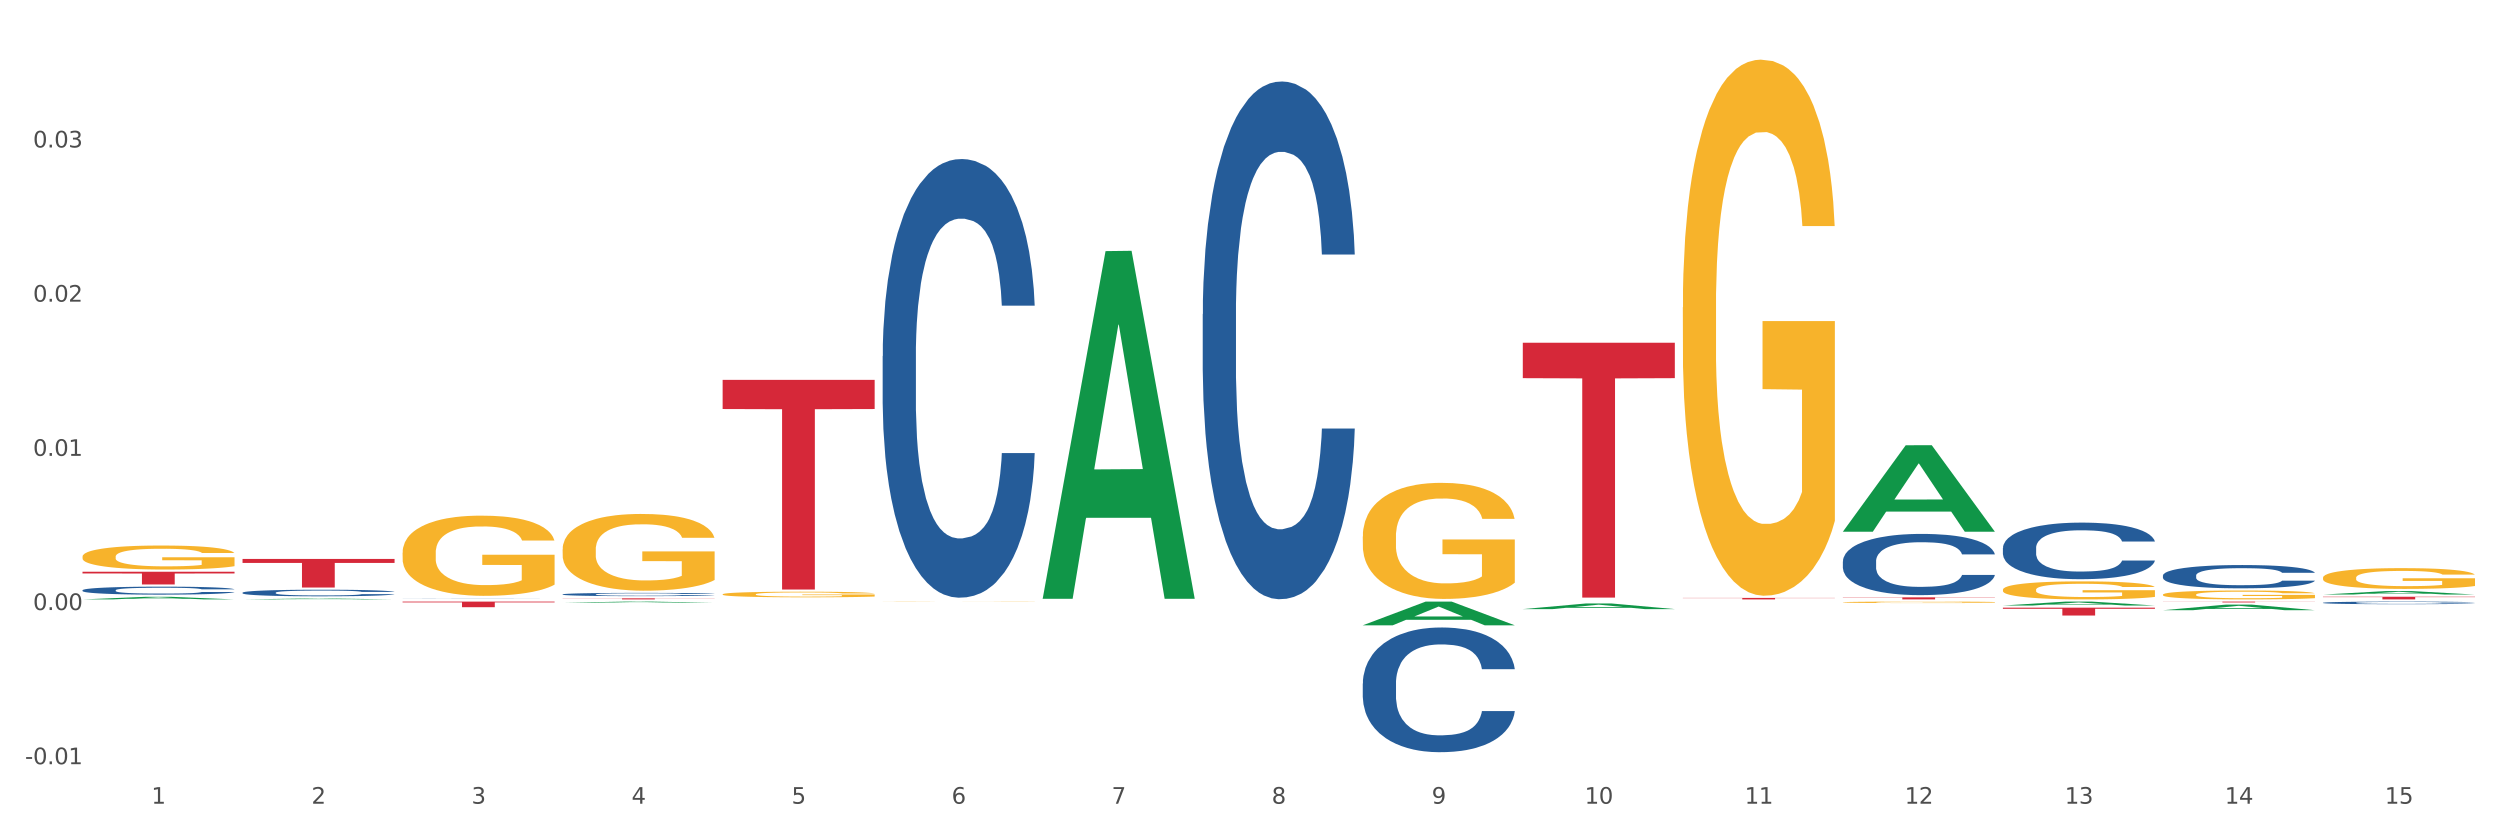<?xml version="1.0" encoding="utf-8" standalone="no"?>
<!DOCTYPE svg PUBLIC "-//W3C//DTD SVG 1.1//EN"
  "http://www.w3.org/Graphics/SVG/1.1/DTD/svg11.dtd">
<svg xmlns:xlink="http://www.w3.org/1999/xlink" width="1080pt" height="360pt" viewBox="0 0 1080 360" xmlns="http://www.w3.org/2000/svg" version="1.1">
 <rect x="0" y="0" width="1080" height="360" fill="#333333" stroke="none"/>
 <defs>
  <style type="text/css">*{stroke-linejoin: round; stroke-linecap: butt}</style>
 </defs>
 <g id="figure_1">
  <g id="patch_1">
   <path d="M 0 360 
L 1080 360 
L 1080 0 
L 0 0 
z
" style="fill: #ffffff; stroke: #ffffff; stroke-linejoin: miter"/>
  </g>
  <g id="axes_1">
   <g id="matplotlib.axis_1">
    <g id="xtick_1">
     <g id="text_1">
      <!-- 1 -->
      <g style="fill: #4d4d4d" transform="translate(65.423 347.204) scale(0.096 -0.096)">
       <defs>
        <path id="DejaVuSans-31" d="M 794 531 
L 1825 531 
L 1825 4091 
L 703 3866 
L 703 4441 
L 1819 4666 
L 2450 4666 
L 2450 531 
L 3481 531 
L 3481 0 
L 794 0 
L 794 531 
z
" transform="scale(0.016)"/>
       </defs>
       <use xlink:href="#DejaVuSans-31"/>
      </g>
     </g>
    </g>
    <g id="xtick_2">
     <g id="text_2">
      <!-- 2 -->
      <g style="fill: #4d4d4d" transform="translate(134.558 347.204) scale(0.096 -0.096)">
       <defs>
        <path id="DejaVuSans-32" d="M 1228 531 
L 3431 531 
L 3431 0 
L 469 0 
L 469 531 
Q 828 903 1448 1529 
Q 2069 2156 2228 2338 
Q 2531 2678 2651 2914 
Q 2772 3150 2772 3378 
Q 2772 3750 2511 3984 
Q 2250 4219 1831 4219 
Q 1534 4219 1204 4116 
Q 875 4013 500 3803 
L 500 4441 
Q 881 4594 1212 4672 
Q 1544 4750 1819 4750 
Q 2544 4750 2975 4387 
Q 3406 4025 3406 3419 
Q 3406 3131 3298 2873 
Q 3191 2616 2906 2266 
Q 2828 2175 2409 1742 
Q 1991 1309 1228 531 
z
" transform="scale(0.016)"/>
       </defs>
       <use xlink:href="#DejaVuSans-32"/>
      </g>
     </g>
    </g>
    <g id="xtick_3">
     <g id="text_3">
      <!-- 3 -->
      <g style="fill: #4d4d4d" transform="translate(203.693 347.204) scale(0.096 -0.096)">
       <defs>
        <path id="DejaVuSans-33" d="M 2597 2516 
Q 3050 2419 3304 2112 
Q 3559 1806 3559 1356 
Q 3559 666 3084 287 
Q 2609 -91 1734 -91 
Q 1441 -91 1130 -33 
Q 819 25 488 141 
L 488 750 
Q 750 597 1062 519 
Q 1375 441 1716 441 
Q 2309 441 2620 675 
Q 2931 909 2931 1356 
Q 2931 1769 2642 2001 
Q 2353 2234 1838 2234 
L 1294 2234 
L 1294 2753 
L 1863 2753 
Q 2328 2753 2575 2939 
Q 2822 3125 2822 3475 
Q 2822 3834 2567 4026 
Q 2313 4219 1838 4219 
Q 1578 4219 1281 4162 
Q 984 4106 628 3988 
L 628 4550 
Q 988 4650 1302 4700 
Q 1616 4750 1894 4750 
Q 2613 4750 3031 4423 
Q 3450 4097 3450 3541 
Q 3450 3153 3228 2886 
Q 3006 2619 2597 2516 
z
" transform="scale(0.016)"/>
       </defs>
       <use xlink:href="#DejaVuSans-33"/>
      </g>
     </g>
    </g>
    <g id="xtick_4">
     <g id="text_4">
      <!-- 4 -->
      <g style="fill: #4d4d4d" transform="translate(272.827 347.204) scale(0.096 -0.096)">
       <defs>
        <path id="DejaVuSans-34" d="M 2419 4116 
L 825 1625 
L 2419 1625 
L 2419 4116 
z
M 2253 4666 
L 3047 4666 
L 3047 1625 
L 3713 1625 
L 3713 1100 
L 3047 1100 
L 3047 0 
L 2419 0 
L 2419 1100 
L 313 1100 
L 313 1709 
L 2253 4666 
z
" transform="scale(0.016)"/>
       </defs>
       <use xlink:href="#DejaVuSans-34"/>
      </g>
     </g>
    </g>
    <g id="xtick_5">
     <g id="text_5">
      <!-- 5 -->
      <g style="fill: #4d4d4d" transform="translate(341.962 347.204) scale(0.096 -0.096)">
       <defs>
        <path id="DejaVuSans-35" d="M 691 4666 
L 3169 4666 
L 3169 4134 
L 1269 4134 
L 1269 2991 
Q 1406 3038 1543 3061 
Q 1681 3084 1819 3084 
Q 2600 3084 3056 2656 
Q 3513 2228 3513 1497 
Q 3513 744 3044 326 
Q 2575 -91 1722 -91 
Q 1428 -91 1123 -41 
Q 819 9 494 109 
L 494 744 
Q 775 591 1075 516 
Q 1375 441 1709 441 
Q 2250 441 2565 725 
Q 2881 1009 2881 1497 
Q 2881 1984 2565 2268 
Q 2250 2553 1709 2553 
Q 1456 2553 1204 2497 
Q 953 2441 691 2322 
L 691 4666 
z
" transform="scale(0.016)"/>
       </defs>
       <use xlink:href="#DejaVuSans-35"/>
      </g>
     </g>
    </g>
    <g id="xtick_6">
     <g id="text_6">
      <!-- 6 -->
      <g style="fill: #4d4d4d" transform="translate(411.096 347.204) scale(0.096 -0.096)">
       <defs>
        <path id="DejaVuSans-36" d="M 2113 2584 
Q 1688 2584 1439 2293 
Q 1191 2003 1191 1497 
Q 1191 994 1439 701 
Q 1688 409 2113 409 
Q 2538 409 2786 701 
Q 3034 994 3034 1497 
Q 3034 2003 2786 2293 
Q 2538 2584 2113 2584 
z
M 3366 4563 
L 3366 3988 
Q 3128 4100 2886 4159 
Q 2644 4219 2406 4219 
Q 1781 4219 1451 3797 
Q 1122 3375 1075 2522 
Q 1259 2794 1537 2939 
Q 1816 3084 2150 3084 
Q 2853 3084 3261 2657 
Q 3669 2231 3669 1497 
Q 3669 778 3244 343 
Q 2819 -91 2113 -91 
Q 1303 -91 875 529 
Q 447 1150 447 2328 
Q 447 3434 972 4092 
Q 1497 4750 2381 4750 
Q 2619 4750 2861 4703 
Q 3103 4656 3366 4563 
z
" transform="scale(0.016)"/>
       </defs>
       <use xlink:href="#DejaVuSans-36"/>
      </g>
     </g>
    </g>
    <g id="xtick_7">
     <g id="text_7">
      <!-- 7 -->
      <g style="fill: #4d4d4d" transform="translate(480.231 347.204) scale(0.096 -0.096)">
       <defs>
        <path id="DejaVuSans-37" d="M 525 4666 
L 3525 4666 
L 3525 4397 
L 1831 0 
L 1172 0 
L 2766 4134 
L 525 4134 
L 525 4666 
z
" transform="scale(0.016)"/>
       </defs>
       <use xlink:href="#DejaVuSans-37"/>
      </g>
     </g>
    </g>
    <g id="xtick_8">
     <g id="text_8">
      <!-- 8 -->
      <g style="fill: #4d4d4d" transform="translate(549.365 347.204) scale(0.096 -0.096)">
       <defs>
        <path id="DejaVuSans-38" d="M 2034 2216 
Q 1584 2216 1326 1975 
Q 1069 1734 1069 1313 
Q 1069 891 1326 650 
Q 1584 409 2034 409 
Q 2484 409 2743 651 
Q 3003 894 3003 1313 
Q 3003 1734 2745 1975 
Q 2488 2216 2034 2216 
z
M 1403 2484 
Q 997 2584 770 2862 
Q 544 3141 544 3541 
Q 544 4100 942 4425 
Q 1341 4750 2034 4750 
Q 2731 4750 3128 4425 
Q 3525 4100 3525 3541 
Q 3525 3141 3298 2862 
Q 3072 2584 2669 2484 
Q 3125 2378 3379 2068 
Q 3634 1759 3634 1313 
Q 3634 634 3220 271 
Q 2806 -91 2034 -91 
Q 1263 -91 848 271 
Q 434 634 434 1313 
Q 434 1759 690 2068 
Q 947 2378 1403 2484 
z
M 1172 3481 
Q 1172 3119 1398 2916 
Q 1625 2713 2034 2713 
Q 2441 2713 2670 2916 
Q 2900 3119 2900 3481 
Q 2900 3844 2670 4047 
Q 2441 4250 2034 4250 
Q 1625 4250 1398 4047 
Q 1172 3844 1172 3481 
z
" transform="scale(0.016)"/>
       </defs>
       <use xlink:href="#DejaVuSans-38"/>
      </g>
     </g>
    </g>
    <g id="xtick_9">
     <g id="text_9">
      <!-- 9 -->
      <g style="fill: #4d4d4d" transform="translate(618.5 347.204) scale(0.096 -0.096)">
       <defs>
        <path id="DejaVuSans-39" d="M 703 97 
L 703 672 
Q 941 559 1184 500 
Q 1428 441 1663 441 
Q 2288 441 2617 861 
Q 2947 1281 2994 2138 
Q 2813 1869 2534 1725 
Q 2256 1581 1919 1581 
Q 1219 1581 811 2004 
Q 403 2428 403 3163 
Q 403 3881 828 4315 
Q 1253 4750 1959 4750 
Q 2769 4750 3195 4129 
Q 3622 3509 3622 2328 
Q 3622 1225 3098 567 
Q 2575 -91 1691 -91 
Q 1453 -91 1209 -44 
Q 966 3 703 97 
z
M 1959 2075 
Q 2384 2075 2632 2365 
Q 2881 2656 2881 3163 
Q 2881 3666 2632 3958 
Q 2384 4250 1959 4250 
Q 1534 4250 1286 3958 
Q 1038 3666 1038 3163 
Q 1038 2656 1286 2365 
Q 1534 2075 1959 2075 
z
" transform="scale(0.016)"/>
       </defs>
       <use xlink:href="#DejaVuSans-39"/>
      </g>
     </g>
    </g>
    <g id="xtick_10">
     <g id="text_10">
      <!-- 10 -->
      <g style="fill: #4d4d4d" transform="translate(684.58 347.204) scale(0.096 -0.096)">
       <defs>
        <path id="DejaVuSans-30" d="M 2034 4250 
Q 1547 4250 1301 3770 
Q 1056 3291 1056 2328 
Q 1056 1369 1301 889 
Q 1547 409 2034 409 
Q 2525 409 2770 889 
Q 3016 1369 3016 2328 
Q 3016 3291 2770 3770 
Q 2525 4250 2034 4250 
z
M 2034 4750 
Q 2819 4750 3233 4129 
Q 3647 3509 3647 2328 
Q 3647 1150 3233 529 
Q 2819 -91 2034 -91 
Q 1250 -91 836 529 
Q 422 1150 422 2328 
Q 422 3509 836 4129 
Q 1250 4750 2034 4750 
z
" transform="scale(0.016)"/>
       </defs>
       <use xlink:href="#DejaVuSans-31"/>
       <use xlink:href="#DejaVuSans-30" transform="translate(63.623 0)"/>
      </g>
     </g>
    </g>
    <g id="xtick_11">
     <g id="text_11">
      <!-- 11 -->
      <g style="fill: #4d4d4d" transform="translate(753.715 347.204) scale(0.096 -0.096)">
       <use xlink:href="#DejaVuSans-31"/>
       <use xlink:href="#DejaVuSans-31" transform="translate(63.623 0)"/>
      </g>
     </g>
    </g>
    <g id="xtick_12">
     <g id="text_12">
      <!-- 12 -->
      <g style="fill: #4d4d4d" transform="translate(822.849 347.204) scale(0.096 -0.096)">
       <use xlink:href="#DejaVuSans-31"/>
       <use xlink:href="#DejaVuSans-32" transform="translate(63.623 0)"/>
      </g>
     </g>
    </g>
    <g id="xtick_13">
     <g id="text_13">
      <!-- 13 -->
      <g style="fill: #4d4d4d" transform="translate(891.984 347.204) scale(0.096 -0.096)">
       <use xlink:href="#DejaVuSans-31"/>
       <use xlink:href="#DejaVuSans-33" transform="translate(63.623 0)"/>
      </g>
     </g>
    </g>
    <g id="xtick_14">
     <g id="text_14">
      <!-- 14 -->
      <g style="fill: #4d4d4d" transform="translate(961.119 347.204) scale(0.096 -0.096)">
       <use xlink:href="#DejaVuSans-31"/>
       <use xlink:href="#DejaVuSans-34" transform="translate(63.623 0)"/>
      </g>
     </g>
    </g>
    <g id="xtick_15">
     <g id="text_15">
      <!-- 15 -->
      <g style="fill: #4d4d4d" transform="translate(1030.253 347.204) scale(0.096 -0.096)">
       <use xlink:href="#DejaVuSans-31"/>
       <use xlink:href="#DejaVuSans-35" transform="translate(63.623 0)"/>
      </g>
     </g>
    </g>
    <g id="xtick_16"/>
    <g id="xtick_17"/>
    <g id="xtick_18"/>
    <g id="xtick_19"/>
    <g id="xtick_20"/>
    <g id="xtick_21"/>
    <g id="xtick_22"/>
    <g id="xtick_23"/>
    <g id="xtick_24"/>
    <g id="xtick_25"/>
    <g id="xtick_26"/>
    <g id="xtick_27"/>
    <g id="xtick_28"/>
    <g id="xtick_29"/>
   </g>
   <g id="matplotlib.axis_2">
    <g id="ytick_1">
     <g id="text_16">
      <!-- -0.01 -->
      <g style="fill: #4d4d4d" transform="translate(10.8 330.143) scale(0.096 -0.096)">
       <defs>
        <path id="DejaVuSans-2d" d="M 313 2009 
L 1997 2009 
L 1997 1497 
L 313 1497 
L 313 2009 
z
" transform="scale(0.016)"/>
        <path id="DejaVuSans-2e" d="M 684 794 
L 1344 794 
L 1344 0 
L 684 0 
L 684 794 
z
" transform="scale(0.016)"/>
       </defs>
       <use xlink:href="#DejaVuSans-2d"/>
       <use xlink:href="#DejaVuSans-30" transform="translate(36.084 0)"/>
       <use xlink:href="#DejaVuSans-2e" transform="translate(99.707 0)"/>
       <use xlink:href="#DejaVuSans-30" transform="translate(131.494 0)"/>
       <use xlink:href="#DejaVuSans-31" transform="translate(195.117 0)"/>
      </g>
     </g>
    </g>
    <g id="ytick_2">
     <g id="text_17">
      <!-- 0.00 -->
      <g style="fill: #4d4d4d" transform="translate(14.264 263.535) scale(0.096 -0.096)">
       <use xlink:href="#DejaVuSans-30"/>
       <use xlink:href="#DejaVuSans-2e" transform="translate(63.623 0)"/>
       <use xlink:href="#DejaVuSans-30" transform="translate(95.41 0)"/>
       <use xlink:href="#DejaVuSans-30" transform="translate(159.033 0)"/>
      </g>
     </g>
    </g>
    <g id="ytick_3">
     <g id="text_18">
      <!-- 0.01 -->
      <g style="fill: #4d4d4d" transform="translate(14.264 196.927) scale(0.096 -0.096)">
       <use xlink:href="#DejaVuSans-30"/>
       <use xlink:href="#DejaVuSans-2e" transform="translate(63.623 0)"/>
       <use xlink:href="#DejaVuSans-30" transform="translate(95.41 0)"/>
       <use xlink:href="#DejaVuSans-31" transform="translate(159.033 0)"/>
      </g>
     </g>
    </g>
    <g id="ytick_4">
     <g id="text_19">
      <!-- 0.02 -->
      <g style="fill: #4d4d4d" transform="translate(14.264 130.319) scale(0.096 -0.096)">
       <use xlink:href="#DejaVuSans-30"/>
       <use xlink:href="#DejaVuSans-2e" transform="translate(63.623 0)"/>
       <use xlink:href="#DejaVuSans-30" transform="translate(95.41 0)"/>
       <use xlink:href="#DejaVuSans-32" transform="translate(159.033 0)"/>
      </g>
     </g>
    </g>
    <g id="ytick_5">
     <g id="text_20">
      <!-- 0.03 -->
      <g style="fill: #4d4d4d" transform="translate(14.264 63.712) scale(0.096 -0.096)">
       <use xlink:href="#DejaVuSans-30"/>
       <use xlink:href="#DejaVuSans-2e" transform="translate(63.623 0)"/>
       <use xlink:href="#DejaVuSans-30" transform="translate(95.41 0)"/>
       <use xlink:href="#DejaVuSans-33" transform="translate(159.033 0)"/>
      </g>
     </g>
    </g>
    <g id="ytick_6"/>
    <g id="ytick_7"/>
    <g id="ytick_8"/>
    <g id="ytick_9"/>
    <g id="ytick_10"/>
   </g>
   <g id="PolyCollection_1">
    <path d="M 35.639 258.949 
L 35.706 258.948 
L 62.79 257.823 
L 74.03 257.822 
L 101.316 258.951 
L 88.316 258.951 
L 82.425 258.688 
L 54.462 258.688 
L 54.259 258.692 
L 48.571 258.951 
L 35.639 258.951 
L 35.639 258.949 
L 57.983 258.531 
L 78.905 258.53 
L 68.545 258.063 
L 68.41 258.061 
L 68.274 258.064 
L 57.915 258.53 
L 57.983 258.531 
L 35.639 258.949 
z
" clip-path="url(#p1aaa0f43b4)" style="fill: #109648"/>
    <path d="M 865.253 262.523 
L 930.931 262.523 
L 930.931 262.992 
L 905.096 262.995 
L 905.096 265.9 
L 890.933 265.9 
L 890.933 262.995 
L 865.253 262.992 
L 865.253 262.526 
L 865.253 262.523 
z
" clip-path="url(#p1aaa0f43b4)" style="fill: #d62839"/>
    <path d="M 796.119 258.036 
L 861.796 258.036 
L 861.796 258.163 
L 835.961 258.164 
L 835.961 258.951 
L 821.798 258.951 
L 821.798 258.164 
L 796.119 258.163 
L 796.119 258.037 
L 796.119 258.036 
z
" clip-path="url(#p1aaa0f43b4)" style="fill: #d62839"/>
    <path d="M 726.984 258.297 
L 792.662 258.297 
L 792.662 258.388 
L 766.826 258.389 
L 766.826 258.951 
L 752.664 258.951 
L 752.664 258.389 
L 726.984 258.388 
L 726.984 258.298 
L 726.984 258.297 
z
" clip-path="url(#p1aaa0f43b4)" style="fill: #d62839"/>
    <path d="M 657.849 148.062 
L 723.527 148.062 
L 723.527 163.361 
L 697.692 163.465 
L 697.692 258.153 
L 683.529 258.153 
L 683.529 163.465 
L 657.849 163.361 
L 657.849 148.166 
L 657.849 148.062 
z
" clip-path="url(#p1aaa0f43b4)" style="fill: #d62839"/>
    <path d="M 312.177 164.114 
L 377.855 164.114 
L 377.855 176.699 
L 352.019 176.784 
L 352.019 254.678 
L 337.856 254.678 
L 337.856 176.784 
L 312.177 176.699 
L 312.177 164.199 
L 312.177 164.114 
z
" clip-path="url(#p1aaa0f43b4)" style="fill: #d62839"/>
    <path d="M 243.042 258.472 
L 308.72 258.472 
L 308.72 258.539 
L 282.885 258.539 
L 282.885 258.951 
L 268.722 258.951 
L 268.722 258.539 
L 243.042 258.539 
L 243.042 258.473 
L 243.042 258.472 
z
" clip-path="url(#p1aaa0f43b4)" style="fill: #d62839"/>
    <path d="M 173.908 259.888 
L 239.585 259.888 
L 239.585 260.225 
L 213.75 260.227 
L 213.75 262.315 
L 199.587 262.315 
L 199.587 260.227 
L 173.908 260.225 
L 173.908 259.89 
L 173.908 259.888 
z
" clip-path="url(#p1aaa0f43b4)" style="fill: #d62839"/>
    <path d="M 104.773 241.46 
L 170.451 241.46 
L 170.451 243.177 
L 144.616 243.189 
L 144.616 253.815 
L 130.453 253.815 
L 130.453 243.189 
L 104.773 243.177 
L 104.773 241.472 
L 104.773 241.46 
z
" clip-path="url(#p1aaa0f43b4)" style="fill: #d62839"/>
    <path d="M 35.639 246.982 
L 101.316 246.982 
L 101.316 247.748 
L 75.481 247.753 
L 75.481 252.495 
L 61.318 252.495 
L 61.318 247.753 
L 35.639 247.748 
L 35.639 246.987 
L 35.639 246.982 
z
" clip-path="url(#p1aaa0f43b4)" style="fill: #d62839"/>
    <path d="M 35.639 254.983 
L 35.716 254.98 
L 35.716 254.892 
L 35.949 254.772 
L 36.803 254.551 
L 37.89 254.384 
L 39.753 254.188 
L 40.762 254.106 
L 42.082 254.015 
L 44.799 253.867 
L 47.905 253.74 
L 50.078 253.671 
L 51.709 253.627 
L 55.357 253.548 
L 57.453 253.513 
L 59.627 253.485 
L 61.49 253.466 
L 64.596 253.444 
L 67.08 253.435 
L 69.952 253.431 
L 72.359 253.435 
L 75.542 253.447 
L 80.2 253.485 
L 81.986 253.507 
L 84.392 253.545 
L 86.877 253.595 
L 88.895 253.646 
L 91.224 253.718 
L 93.631 253.813 
L 95.96 253.933 
L 97.59 254.043 
L 98.91 254.16 
L 100.074 254.302 
L 100.928 254.457 
L 101.316 254.586 
L 87.109 254.586 
L 86.721 254.469 
L 85.945 254.343 
L 85.169 254.258 
L 84.315 254.188 
L 82.995 254.11 
L 81.83 254.059 
L 79.89 253.999 
L 78.104 253.961 
L 76.629 253.939 
L 74.843 253.92 
L 71.039 253.901 
L 68.322 253.901 
L 66.614 253.908 
L 64.518 253.923 
L 62.733 253.946 
L 60.636 253.983 
L 59.006 254.024 
L 57.376 254.078 
L 56.444 254.116 
L 55.047 254.185 
L 54.115 254.242 
L 52.873 254.34 
L 52.174 254.409 
L 50.932 254.589 
L 50.389 254.722 
L 50.156 254.813 
L 50.001 254.914 
L 50.001 255.406 
L 50.466 255.627 
L 50.855 255.722 
L 51.476 255.829 
L 52.64 255.968 
L 54.348 256.103 
L 56.134 256.201 
L 57.609 256.261 
L 59.006 256.305 
L 60.404 256.34 
L 62.111 256.371 
L 63.509 256.39 
L 65.605 256.409 
L 68.089 256.419 
L 70.03 256.419 
L 73.989 256.403 
L 75.775 256.387 
L 77.483 256.365 
L 79.346 256.33 
L 80.821 256.292 
L 81.675 256.264 
L 83.072 256.204 
L 84.159 256.141 
L 85.091 256.068 
L 85.712 256.005 
L 86.411 255.911 
L 86.954 255.804 
L 87.109 255.747 
L 101.316 255.747 
L 101.006 255.86 
L 100.462 255.971 
L 99.375 256.119 
L 98.522 256.204 
L 97.202 256.308 
L 95.804 256.397 
L 93.864 256.494 
L 92.078 256.567 
L 90.215 256.63 
L 88.196 256.687 
L 84.548 256.766 
L 83.228 256.788 
L 80.433 256.826 
L 78.259 256.848 
L 75.076 256.87 
L 71.816 256.882 
L 68.4 256.886 
L 65.372 256.879 
L 62.034 256.86 
L 59.938 256.841 
L 57.609 256.813 
L 54.892 256.769 
L 52.33 256.715 
L 49.923 256.652 
L 47.672 256.58 
L 45.576 256.498 
L 42.858 256.362 
L 40.84 256.229 
L 39.365 256.106 
L 38.356 256.002 
L 37.346 255.87 
L 36.803 255.778 
L 35.949 255.557 
L 35.639 255.352 
L 35.639 254.983 
z
" clip-path="url(#p1aaa0f43b4)" style="fill: #255c99"/>
    <path d="M 104.773 256.035 
L 104.851 256.032 
L 104.851 255.959 
L 105.084 255.86 
L 105.938 255.678 
L 107.024 255.539 
L 108.888 255.378 
L 109.897 255.31 
L 111.217 255.234 
L 113.934 255.112 
L 117.039 255.007 
L 119.213 254.95 
L 120.843 254.914 
L 124.492 254.848 
L 126.588 254.82 
L 128.762 254.796 
L 130.625 254.781 
L 133.73 254.762 
L 136.215 254.755 
L 139.087 254.752 
L 141.494 254.755 
L 144.677 254.765 
L 149.335 254.796 
L 151.12 254.815 
L 153.527 254.846 
L 156.011 254.888 
L 158.03 254.929 
L 160.359 254.989 
L 162.765 255.067 
L 165.094 255.167 
L 166.724 255.258 
L 168.044 255.354 
L 169.209 255.472 
L 170.063 255.599 
L 170.451 255.706 
L 156.244 255.706 
L 155.856 255.61 
L 155.079 255.505 
L 154.303 255.435 
L 153.449 255.378 
L 152.129 255.313 
L 150.965 255.271 
L 149.024 255.221 
L 147.238 255.19 
L 145.763 255.172 
L 143.978 255.156 
L 140.174 255.14 
L 137.457 255.14 
L 135.749 255.146 
L 133.653 255.159 
L 131.867 255.177 
L 129.771 255.208 
L 128.141 255.242 
L 126.51 255.286 
L 125.579 255.318 
L 124.181 255.375 
L 123.25 255.422 
L 122.008 255.503 
L 121.309 255.56 
L 120.067 255.709 
L 119.523 255.818 
L 119.29 255.894 
L 119.135 255.977 
L 119.135 256.384 
L 119.601 256.567 
L 119.989 256.645 
L 120.61 256.733 
L 121.775 256.848 
L 123.483 256.96 
L 125.268 257.041 
L 126.743 257.091 
L 128.141 257.127 
L 129.538 257.156 
L 131.246 257.182 
L 132.643 257.197 
L 134.74 257.213 
L 137.224 257.221 
L 139.165 257.221 
L 143.124 257.208 
L 144.909 257.195 
L 146.617 257.177 
L 148.481 257.148 
L 149.956 257.117 
L 150.81 257.093 
L 152.207 257.044 
L 153.294 256.992 
L 154.225 256.932 
L 154.847 256.879 
L 155.545 256.801 
L 156.089 256.713 
L 156.244 256.666 
L 170.451 256.666 
L 170.14 256.759 
L 169.597 256.851 
L 168.51 256.973 
L 167.656 257.044 
L 166.336 257.13 
L 164.939 257.203 
L 162.998 257.284 
L 161.213 257.343 
L 159.349 257.396 
L 157.331 257.443 
L 153.682 257.508 
L 152.362 257.526 
L 149.567 257.557 
L 147.394 257.576 
L 144.211 257.594 
L 140.95 257.604 
L 137.534 257.607 
L 134.507 257.602 
L 131.168 257.586 
L 129.072 257.57 
L 126.743 257.547 
L 124.026 257.51 
L 121.464 257.466 
L 119.058 257.414 
L 116.806 257.354 
L 114.71 257.286 
L 111.993 257.174 
L 109.974 257.065 
L 108.499 256.963 
L 107.49 256.877 
L 106.481 256.767 
L 105.938 256.692 
L 105.084 256.509 
L 104.773 256.34 
L 104.773 256.035 
z
" clip-path="url(#p1aaa0f43b4)" style="fill: #255c99"/>
    <path d="M 173.908 258.372 
L 173.985 258.372 
L 173.985 258.37 
L 174.218 258.368 
L 175.072 258.364 
L 176.159 258.36 
L 178.022 258.356 
L 179.031 258.355 
L 180.351 258.353 
L 183.068 258.35 
L 186.174 258.347 
L 188.347 258.346 
L 189.978 258.345 
L 193.626 258.344 
L 195.723 258.343 
L 197.896 258.342 
L 199.76 258.342 
L 202.865 258.342 
L 205.349 258.341 
L 208.222 258.341 
L 210.628 258.341 
L 213.811 258.342 
L 218.469 258.342 
L 220.255 258.343 
L 222.661 258.344 
L 225.146 258.345 
L 227.164 258.346 
L 229.493 258.347 
L 231.9 258.349 
L 234.229 258.351 
L 235.859 258.353 
L 237.179 258.356 
L 238.343 258.359 
L 239.197 258.362 
L 239.585 258.364 
L 225.379 258.364 
L 224.99 258.362 
L 224.214 258.359 
L 223.438 258.358 
L 222.584 258.356 
L 221.264 258.355 
L 220.099 258.354 
L 218.159 258.353 
L 216.373 258.352 
L 214.898 258.351 
L 213.112 258.351 
L 209.308 258.351 
L 206.591 258.351 
L 204.883 258.351 
L 202.787 258.351 
L 201.002 258.352 
L 198.906 258.352 
L 197.275 258.353 
L 195.645 258.354 
L 194.713 258.355 
L 193.316 258.356 
L 192.384 258.357 
L 191.142 258.359 
L 190.444 258.361 
L 189.201 258.364 
L 188.658 258.367 
L 188.425 258.369 
L 188.27 258.371 
L 188.27 258.38 
L 188.736 258.385 
L 189.124 258.387 
L 189.745 258.389 
L 190.909 258.392 
L 192.617 258.394 
L 194.403 258.396 
L 195.878 258.397 
L 197.275 258.398 
L 198.673 258.399 
L 200.381 258.4 
L 201.778 258.4 
L 203.874 258.4 
L 206.358 258.401 
L 208.299 258.401 
L 212.258 258.4 
L 214.044 258.4 
L 215.752 258.399 
L 217.615 258.399 
L 219.09 258.398 
L 219.944 258.397 
L 221.342 258.396 
L 222.428 258.395 
L 223.36 258.394 
L 223.981 258.392 
L 224.68 258.39 
L 225.223 258.388 
L 225.379 258.387 
L 239.585 258.387 
L 239.275 258.389 
L 238.731 258.392 
L 237.645 258.395 
L 236.791 258.396 
L 235.471 258.398 
L 234.073 258.4 
L 232.133 258.402 
L 230.347 258.403 
L 228.484 258.405 
L 226.465 258.406 
L 222.817 258.407 
L 221.497 258.408 
L 218.702 258.409 
L 216.528 258.409 
L 213.345 258.409 
L 210.085 258.41 
L 206.669 258.41 
L 203.641 258.41 
L 200.303 258.409 
L 198.207 258.409 
L 195.878 258.408 
L 193.161 258.407 
L 190.599 258.406 
L 188.192 258.405 
L 185.941 258.404 
L 183.845 258.402 
L 181.127 258.399 
L 179.109 258.397 
L 177.634 258.394 
L 176.625 258.392 
L 175.616 258.39 
L 175.072 258.388 
L 174.218 258.383 
L 173.908 258.379 
L 173.908 258.372 
z
" clip-path="url(#p1aaa0f43b4)" style="fill: #255c99"/>
    <path d="M 35.639 240.461 
L 35.716 240.452 
L 35.716 240.111 
L 35.871 239.817 
L 36.647 239.106 
L 37.81 238.518 
L 38.663 238.205 
L 39.516 237.949 
L 40.524 237.693 
L 41.764 237.428 
L 44.013 237.039 
L 45.409 236.84 
L 47.115 236.631 
L 50.216 236.328 
L 52.465 236.157 
L 54.791 236.015 
L 58.591 235.844 
L 61.072 235.769 
L 63.709 235.712 
L 66.888 235.674 
L 69.292 235.664 
L 74.564 235.693 
L 79.062 235.778 
L 81.233 235.844 
L 84.025 235.958 
L 85.498 236.034 
L 87.902 236.186 
L 90.383 236.385 
L 92.089 236.555 
L 94.648 236.878 
L 96.586 237.2 
L 98.37 237.598 
L 99.3 237.873 
L 99.998 238.129 
L 100.618 238.423 
L 101.239 238.888 
L 87.281 238.888 
L 86.738 238.556 
L 85.886 238.243 
L 84.645 237.94 
L 83.559 237.75 
L 81.698 237.513 
L 79.992 237.361 
L 78.209 237.247 
L 76.038 237.153 
L 74.332 237.105 
L 71.928 237.067 
L 67.198 237.077 
L 64.019 237.153 
L 61.848 237.247 
L 60.452 237.333 
L 59.211 237.428 
L 57.815 237.56 
L 56.187 237.759 
L 55.024 237.94 
L 53.861 238.167 
L 52.93 238.395 
L 52.077 238.66 
L 51.379 238.945 
L 50.837 239.238 
L 50.371 239.599 
L 49.984 240.196 
L 49.984 241.495 
L 50.139 241.789 
L 50.527 242.177 
L 50.992 242.471 
L 51.767 242.822 
L 52.465 243.059 
L 53.783 243.4 
L 55.257 243.685 
L 56.42 243.865 
L 57.583 244.017 
L 59.599 244.225 
L 61.848 244.396 
L 63.786 244.5 
L 66.423 244.595 
L 68.206 244.633 
L 69.757 244.652 
L 73.556 244.652 
L 76.27 244.623 
L 79.294 244.557 
L 81.621 244.472 
L 83.559 244.367 
L 85.73 244.197 
L 87.126 244.036 
L 87.126 242.054 
L 70.067 242.045 
L 70.067 240.727 
L 101.316 240.727 
L 101.316 244.595 
L 99.998 244.794 
L 98.525 244.974 
L 96.974 245.135 
L 94.648 245.334 
L 91.856 245.524 
L 89.375 245.657 
L 86.738 245.771 
L 83.637 245.875 
L 79.605 245.97 
L 77.123 246.008 
L 74.022 246.036 
L 70.377 246.045 
L 67.198 246.027 
L 64.096 245.979 
L 60.84 245.894 
L 57.66 245.771 
L 55.257 245.647 
L 52.853 245.496 
L 50.294 245.297 
L 48.278 245.107 
L 46.727 244.936 
L 45.021 244.718 
L 43.16 244.434 
L 41.764 244.178 
L 40.524 243.912 
L 39.205 243.571 
L 38.275 243.277 
L 37.344 242.907 
L 36.802 242.632 
L 36.181 242.206 
L 35.716 241.609 
L 35.639 240.461 
z
" clip-path="url(#p1aaa0f43b4)" style="fill: #f7b32b"/>
    <path d="M 381.311 153.85 
L 381.389 153.677 
L 381.389 148.831 
L 381.622 142.254 
L 382.476 130.139 
L 383.563 120.967 
L 385.426 110.237 
L 386.435 105.737 
L 387.755 100.718 
L 390.472 92.584 
L 393.577 85.661 
L 395.751 81.854 
L 397.381 79.431 
L 401.03 75.104 
L 403.126 73.2 
L 405.3 71.643 
L 407.163 70.604 
L 410.268 69.393 
L 412.753 68.874 
L 415.625 68.701 
L 418.032 68.874 
L 421.215 69.566 
L 425.873 71.643 
L 427.658 72.854 
L 430.065 74.931 
L 432.549 77.7 
L 434.568 80.469 
L 436.897 84.45 
L 439.303 89.642 
L 441.632 96.218 
L 443.263 102.276 
L 444.582 108.679 
L 445.747 116.467 
L 446.601 124.947 
L 446.989 132.043 
L 432.782 132.043 
L 432.394 125.64 
L 431.618 118.717 
L 430.841 114.044 
L 429.987 110.237 
L 428.668 105.91 
L 427.503 103.141 
L 425.562 99.853 
L 423.777 97.776 
L 422.302 96.564 
L 420.516 95.526 
L 416.712 94.488 
L 413.995 94.488 
L 412.287 94.834 
L 410.191 95.699 
L 408.405 96.91 
L 406.309 98.987 
L 404.679 101.237 
L 403.049 104.179 
L 402.117 106.256 
L 400.72 110.064 
L 399.788 113.179 
L 398.546 118.544 
L 397.847 122.351 
L 396.605 132.216 
L 396.062 139.485 
L 395.829 144.504 
L 395.673 150.042 
L 395.673 177.041 
L 396.139 189.155 
L 396.527 194.347 
L 397.148 200.232 
L 398.313 207.847 
L 400.021 215.288 
L 401.806 220.653 
L 403.281 223.942 
L 404.679 226.365 
L 406.076 228.268 
L 407.784 229.999 
L 409.182 231.038 
L 411.278 232.076 
L 413.762 232.595 
L 415.703 232.595 
L 419.662 231.73 
L 421.448 230.864 
L 423.156 229.653 
L 425.019 227.749 
L 426.494 225.672 
L 427.348 224.115 
L 428.745 220.827 
L 429.832 217.365 
L 430.764 213.385 
L 431.385 209.923 
L 432.083 204.731 
L 432.627 198.847 
L 432.782 195.732 
L 446.989 195.732 
L 446.679 201.962 
L 446.135 208.02 
L 445.048 216.154 
L 444.194 220.827 
L 442.874 226.538 
L 441.477 231.384 
L 439.536 236.749 
L 437.751 240.729 
L 435.887 244.191 
L 433.869 247.306 
L 430.22 251.632 
L 428.9 252.844 
L 426.106 254.921 
L 423.932 256.132 
L 420.749 257.344 
L 417.488 258.036 
L 414.073 258.209 
L 411.045 257.863 
L 407.707 256.825 
L 405.61 255.786 
L 403.281 254.228 
L 400.564 251.806 
L 398.002 248.863 
L 395.596 245.402 
L 393.344 241.422 
L 391.248 236.922 
L 388.531 229.48 
L 386.513 222.211 
L 385.038 215.461 
L 384.028 209.75 
L 383.019 202.481 
L 382.476 197.462 
L 381.622 185.348 
L 381.311 174.098 
L 381.311 153.85 
z
" clip-path="url(#p1aaa0f43b4)" style="fill: #255c99"/>
    <path d="M 934.388 259.888 
L 1000.065 259.888 
L 1000.065 259.939 
L 974.23 259.939 
L 974.23 260.257 
L 960.067 260.257 
L 960.067 259.939 
L 934.388 259.939 
L 934.388 259.888 
L 934.388 259.888 
z
" clip-path="url(#p1aaa0f43b4)" style="fill: #d62839"/>
    <path d="M 519.58 135.699 
L 519.658 135.495 
L 519.658 129.776 
L 519.891 122.014 
L 520.745 107.716 
L 521.832 96.89 
L 523.695 84.226 
L 524.704 78.915 
L 526.024 72.991 
L 528.741 63.391 
L 531.846 55.22 
L 534.02 50.727 
L 535.65 47.867 
L 539.299 42.761 
L 541.395 40.514 
L 543.569 38.675 
L 545.432 37.45 
L 548.538 36.02 
L 551.022 35.407 
L 553.894 35.203 
L 556.301 35.407 
L 559.484 36.224 
L 564.142 38.675 
L 565.927 40.105 
L 568.334 42.556 
L 570.818 45.824 
L 572.837 49.093 
L 575.166 53.791 
L 577.572 59.919 
L 579.901 67.68 
L 581.532 74.83 
L 582.852 82.387 
L 584.016 91.579 
L 584.87 101.588 
L 585.258 109.962 
L 571.051 109.962 
L 570.663 102.405 
L 569.887 94.234 
L 569.11 88.719 
L 568.256 84.226 
L 566.937 79.119 
L 565.772 75.851 
L 563.831 71.97 
L 562.046 69.519 
L 560.571 68.089 
L 558.785 66.863 
L 554.981 65.638 
L 552.264 65.638 
L 550.556 66.046 
L 548.46 67.068 
L 546.674 68.497 
L 544.578 70.949 
L 542.948 73.604 
L 541.318 77.076 
L 540.386 79.528 
L 538.989 84.021 
L 538.057 87.698 
L 536.815 94.03 
L 536.116 98.524 
L 534.874 110.167 
L 534.331 118.746 
L 534.098 124.669 
L 533.943 131.206 
L 533.943 163.07 
L 534.408 177.369 
L 534.796 183.496 
L 535.418 190.441 
L 536.582 199.429 
L 538.29 208.212 
L 540.076 214.544 
L 541.551 218.425 
L 542.948 221.285 
L 544.345 223.532 
L 546.053 225.574 
L 547.451 226.8 
L 549.547 228.025 
L 552.031 228.638 
L 553.972 228.638 
L 557.931 227.617 
L 559.717 226.596 
L 561.425 225.166 
L 563.288 222.919 
L 564.763 220.468 
L 565.617 218.629 
L 567.014 214.748 
L 568.101 210.663 
L 569.033 205.965 
L 569.654 201.88 
L 570.353 195.752 
L 570.896 188.807 
L 571.051 185.131 
L 585.258 185.131 
L 584.948 192.484 
L 584.404 199.633 
L 583.317 209.233 
L 582.463 214.748 
L 581.144 221.489 
L 579.746 227.208 
L 577.805 233.54 
L 576.02 238.238 
L 574.157 242.324 
L 572.138 246 
L 568.489 251.107 
L 567.17 252.537 
L 564.375 254.988 
L 562.201 256.418 
L 559.018 257.848 
L 555.757 258.665 
L 552.342 258.869 
L 549.314 258.46 
L 545.976 257.235 
L 543.88 256.009 
L 541.551 254.171 
L 538.833 251.311 
L 536.272 247.839 
L 533.865 243.754 
L 531.614 239.056 
L 529.517 233.745 
L 526.8 224.962 
L 524.782 216.383 
L 523.307 208.416 
L 522.298 201.676 
L 521.288 193.097 
L 520.745 187.173 
L 519.891 172.875 
L 519.58 159.598 
L 519.58 135.699 
z
" clip-path="url(#p1aaa0f43b4)" style="fill: #255c99"/>
    <path d="M 796.119 242.533 
L 796.196 242.509 
L 796.196 241.833 
L 796.429 240.915 
L 797.283 239.224 
L 798.37 237.944 
L 800.233 236.446 
L 801.242 235.818 
L 802.562 235.117 
L 805.279 233.982 
L 808.385 233.016 
L 810.558 232.484 
L 812.189 232.146 
L 815.837 231.542 
L 817.934 231.277 
L 820.107 231.059 
L 821.97 230.914 
L 825.076 230.745 
L 827.56 230.673 
L 830.432 230.648 
L 832.839 230.673 
L 836.022 230.769 
L 840.68 231.059 
L 842.466 231.228 
L 844.872 231.518 
L 847.357 231.905 
L 849.375 232.291 
L 851.704 232.847 
L 854.111 233.571 
L 856.44 234.489 
L 858.07 235.335 
L 859.39 236.228 
L 860.554 237.315 
L 861.408 238.499 
L 861.796 239.49 
L 847.589 239.49 
L 847.201 238.596 
L 846.425 237.63 
L 845.649 236.977 
L 844.795 236.446 
L 843.475 235.842 
L 842.31 235.455 
L 840.37 234.997 
L 838.584 234.707 
L 837.109 234.538 
L 835.323 234.393 
L 831.519 234.248 
L 828.802 234.248 
L 827.094 234.296 
L 824.998 234.417 
L 823.213 234.586 
L 821.116 234.876 
L 819.486 235.19 
L 817.856 235.6 
L 816.924 235.89 
L 815.527 236.422 
L 814.595 236.857 
L 813.353 237.605 
L 812.654 238.137 
L 811.412 239.514 
L 810.869 240.528 
L 810.636 241.229 
L 810.481 242.002 
L 810.481 245.77 
L 810.947 247.461 
L 811.335 248.186 
L 811.956 249.007 
L 813.12 250.07 
L 814.828 251.108 
L 816.614 251.857 
L 818.089 252.316 
L 819.486 252.654 
L 820.884 252.92 
L 822.592 253.162 
L 823.989 253.307 
L 826.085 253.452 
L 828.569 253.524 
L 830.51 253.524 
L 834.469 253.403 
L 836.255 253.283 
L 837.963 253.113 
L 839.826 252.848 
L 841.301 252.558 
L 842.155 252.34 
L 843.553 251.881 
L 844.639 251.398 
L 845.571 250.843 
L 846.192 250.36 
L 846.891 249.635 
L 847.434 248.814 
L 847.589 248.379 
L 861.796 248.379 
L 861.486 249.248 
L 860.942 250.094 
L 859.856 251.229 
L 859.002 251.881 
L 857.682 252.679 
L 856.284 253.355 
L 854.344 254.104 
L 852.558 254.659 
L 850.695 255.143 
L 848.676 255.577 
L 845.028 256.181 
L 843.708 256.35 
L 840.913 256.64 
L 838.739 256.809 
L 835.556 256.978 
L 832.296 257.075 
L 828.88 257.099 
L 825.852 257.051 
L 822.514 256.906 
L 820.418 256.761 
L 818.089 256.544 
L 815.372 256.205 
L 812.81 255.795 
L 810.403 255.312 
L 808.152 254.756 
L 806.056 254.128 
L 803.338 253.089 
L 801.32 252.075 
L 799.845 251.133 
L 798.836 250.336 
L 797.826 249.321 
L 797.283 248.62 
L 796.429 246.93 
L 796.119 245.359 
L 796.119 242.533 
z
" clip-path="url(#p1aaa0f43b4)" style="fill: #255c99"/>
    <path d="M 865.253 236.752 
L 865.331 236.729 
L 865.331 236.104 
L 865.564 235.256 
L 866.418 233.693 
L 867.504 232.509 
L 869.368 231.125 
L 870.377 230.544 
L 871.697 229.897 
L 874.414 228.847 
L 877.519 227.954 
L 879.693 227.463 
L 881.323 227.15 
L 884.972 226.592 
L 887.068 226.347 
L 889.242 226.146 
L 891.105 226.012 
L 894.21 225.855 
L 896.695 225.788 
L 899.567 225.766 
L 901.974 225.788 
L 905.157 225.878 
L 909.815 226.146 
L 911.6 226.302 
L 914.007 226.57 
L 916.491 226.927 
L 918.51 227.284 
L 920.839 227.798 
L 923.245 228.468 
L 925.574 229.316 
L 927.205 230.098 
L 928.524 230.924 
L 929.689 231.929 
L 930.543 233.023 
L 930.931 233.938 
L 916.724 233.938 
L 916.336 233.112 
L 915.559 232.219 
L 914.783 231.616 
L 913.929 231.125 
L 912.609 230.567 
L 911.445 230.209 
L 909.504 229.785 
L 907.719 229.517 
L 906.243 229.361 
L 904.458 229.227 
L 900.654 229.093 
L 897.937 229.093 
L 896.229 229.138 
L 894.133 229.249 
L 892.347 229.406 
L 890.251 229.674 
L 888.621 229.964 
L 886.99 230.343 
L 886.059 230.611 
L 884.661 231.103 
L 883.73 231.504 
L 882.488 232.197 
L 881.789 232.688 
L 880.547 233.961 
L 880.003 234.898 
L 879.771 235.546 
L 879.615 236.26 
L 879.615 239.744 
L 880.081 241.307 
L 880.469 241.976 
L 881.09 242.736 
L 882.255 243.718 
L 883.963 244.678 
L 885.748 245.37 
L 887.223 245.795 
L 888.621 246.107 
L 890.018 246.353 
L 891.726 246.576 
L 893.123 246.71 
L 895.22 246.844 
L 897.704 246.911 
L 899.645 246.911 
L 903.604 246.799 
L 905.39 246.688 
L 907.097 246.531 
L 908.961 246.286 
L 910.436 246.018 
L 911.29 245.817 
L 912.687 245.393 
L 913.774 244.946 
L 914.706 244.433 
L 915.327 243.986 
L 916.025 243.316 
L 916.569 242.557 
L 916.724 242.155 
L 930.931 242.155 
L 930.62 242.959 
L 930.077 243.74 
L 928.99 244.79 
L 928.136 245.393 
L 926.816 246.13 
L 925.419 246.755 
L 923.478 247.447 
L 921.693 247.96 
L 919.829 248.407 
L 917.811 248.809 
L 914.162 249.367 
L 912.842 249.523 
L 910.048 249.791 
L 907.874 249.948 
L 904.691 250.104 
L 901.43 250.193 
L 898.014 250.216 
L 894.987 250.171 
L 891.648 250.037 
L 889.552 249.903 
L 887.223 249.702 
L 884.506 249.389 
L 881.944 249.01 
L 879.538 248.563 
L 877.286 248.05 
L 875.19 247.469 
L 872.473 246.509 
L 870.455 245.571 
L 868.979 244.701 
L 867.97 243.964 
L 866.961 243.026 
L 866.418 242.378 
L 865.564 240.815 
L 865.253 239.364 
L 865.253 236.752 
z
" clip-path="url(#p1aaa0f43b4)" style="fill: #255c99"/>
    <path d="M 934.388 248.617 
L 934.465 248.608 
L 934.465 248.35 
L 934.698 248.001 
L 935.552 247.357 
L 936.639 246.87 
L 938.502 246.3 
L 939.511 246.061 
L 940.831 245.794 
L 943.548 245.362 
L 946.654 244.994 
L 948.827 244.792 
L 950.458 244.663 
L 954.107 244.433 
L 956.203 244.332 
L 958.376 244.249 
L 960.24 244.194 
L 963.345 244.13 
L 965.829 244.102 
L 968.702 244.093 
L 971.108 244.102 
L 974.291 244.139 
L 978.949 244.249 
L 980.735 244.314 
L 983.141 244.424 
L 985.626 244.571 
L 987.644 244.718 
L 989.973 244.93 
L 992.38 245.206 
L 994.709 245.555 
L 996.339 245.877 
L 997.659 246.217 
L 998.823 246.631 
L 999.677 247.081 
L 1000.065 247.458 
L 985.859 247.458 
L 985.47 247.118 
L 984.694 246.75 
L 983.918 246.502 
L 983.064 246.3 
L 981.744 246.07 
L 980.579 245.923 
L 978.639 245.748 
L 976.853 245.638 
L 975.378 245.573 
L 973.592 245.518 
L 969.788 245.463 
L 967.071 245.463 
L 965.363 245.481 
L 963.267 245.527 
L 961.482 245.592 
L 959.386 245.702 
L 957.755 245.822 
L 956.125 245.978 
L 955.193 246.088 
L 953.796 246.291 
L 952.864 246.456 
L 951.622 246.741 
L 950.924 246.943 
L 949.681 247.468 
L 949.138 247.854 
L 948.905 248.12 
L 948.75 248.415 
L 948.75 249.849 
L 949.216 250.493 
L 949.604 250.769 
L 950.225 251.081 
L 951.389 251.486 
L 953.097 251.881 
L 954.883 252.166 
L 956.358 252.341 
L 957.755 252.47 
L 959.153 252.571 
L 960.861 252.663 
L 962.258 252.718 
L 964.354 252.773 
L 966.838 252.801 
L 968.779 252.801 
L 972.739 252.755 
L 974.524 252.709 
L 976.232 252.645 
L 978.095 252.543 
L 979.57 252.433 
L 980.424 252.35 
L 981.822 252.176 
L 982.908 251.992 
L 983.84 251.78 
L 984.461 251.596 
L 985.16 251.32 
L 985.703 251.008 
L 985.859 250.842 
L 1000.065 250.842 
L 999.755 251.173 
L 999.211 251.495 
L 998.125 251.927 
L 997.271 252.176 
L 995.951 252.479 
L 994.553 252.737 
L 992.613 253.022 
L 990.827 253.233 
L 988.964 253.417 
L 986.945 253.582 
L 983.297 253.812 
L 981.977 253.877 
L 979.182 253.987 
L 977.008 254.051 
L 973.825 254.116 
L 970.565 254.153 
L 967.149 254.162 
L 964.121 254.143 
L 960.783 254.088 
L 958.687 254.033 
L 956.358 253.95 
L 953.641 253.822 
L 951.079 253.665 
L 948.672 253.481 
L 946.421 253.27 
L 944.325 253.031 
L 941.608 252.635 
L 939.589 252.249 
L 938.114 251.891 
L 937.105 251.587 
L 936.096 251.201 
L 935.552 250.934 
L 934.698 250.291 
L 934.388 249.693 
L 934.388 248.617 
z
" clip-path="url(#p1aaa0f43b4)" style="fill: #255c99"/>
    <path d="M 1003.522 260.396 
L 1003.6 260.395 
L 1003.6 260.366 
L 1003.833 260.326 
L 1004.687 260.254 
L 1005.774 260.199 
L 1007.637 260.135 
L 1008.646 260.109 
L 1009.966 260.079 
L 1012.683 260.03 
L 1015.788 259.989 
L 1017.962 259.966 
L 1019.592 259.952 
L 1023.241 259.926 
L 1025.337 259.915 
L 1027.511 259.905 
L 1029.374 259.899 
L 1032.479 259.892 
L 1034.964 259.889 
L 1037.836 259.888 
L 1040.243 259.889 
L 1043.426 259.893 
L 1048.084 259.905 
L 1049.869 259.912 
L 1052.276 259.925 
L 1054.76 259.941 
L 1056.779 259.958 
L 1059.108 259.982 
L 1061.514 260.013 
L 1063.843 260.052 
L 1065.474 260.088 
L 1066.793 260.126 
L 1067.958 260.173 
L 1068.812 260.223 
L 1069.2 260.266 
L 1054.993 260.266 
L 1054.605 260.227 
L 1053.829 260.186 
L 1053.052 260.158 
L 1052.198 260.135 
L 1050.879 260.11 
L 1049.714 260.093 
L 1047.773 260.074 
L 1045.988 260.061 
L 1044.513 260.054 
L 1042.727 260.048 
L 1038.923 260.042 
L 1036.206 260.042 
L 1034.498 260.044 
L 1032.402 260.049 
L 1030.616 260.056 
L 1028.52 260.068 
L 1026.89 260.082 
L 1025.26 260.099 
L 1024.328 260.112 
L 1022.931 260.134 
L 1021.999 260.153 
L 1020.757 260.185 
L 1020.058 260.208 
L 1018.816 260.267 
L 1018.273 260.31 
L 1018.04 260.34 
L 1017.884 260.373 
L 1017.884 260.534 
L 1018.35 260.606 
L 1018.738 260.637 
L 1019.359 260.672 
L 1020.524 260.718 
L 1022.232 260.762 
L 1024.017 260.794 
L 1025.492 260.814 
L 1026.89 260.828 
L 1028.287 260.84 
L 1029.995 260.85 
L 1031.393 260.856 
L 1033.489 260.862 
L 1035.973 260.865 
L 1037.914 260.865 
L 1041.873 260.86 
L 1043.659 260.855 
L 1045.367 260.848 
L 1047.23 260.837 
L 1048.705 260.824 
L 1049.559 260.815 
L 1050.956 260.795 
L 1052.043 260.775 
L 1052.975 260.751 
L 1053.596 260.73 
L 1054.294 260.699 
L 1054.838 260.664 
L 1054.993 260.646 
L 1069.2 260.646 
L 1068.889 260.683 
L 1068.346 260.719 
L 1067.259 260.767 
L 1066.405 260.795 
L 1065.085 260.829 
L 1063.688 260.858 
L 1061.747 260.89 
L 1059.962 260.914 
L 1058.098 260.935 
L 1056.08 260.953 
L 1052.431 260.979 
L 1051.111 260.986 
L 1048.317 260.999 
L 1046.143 261.006 
L 1042.96 261.013 
L 1039.699 261.017 
L 1036.283 261.018 
L 1033.256 261.016 
L 1029.918 261.01 
L 1027.821 261.004 
L 1025.492 260.995 
L 1022.775 260.98 
L 1020.213 260.963 
L 1017.807 260.942 
L 1015.555 260.918 
L 1013.459 260.891 
L 1010.742 260.847 
L 1008.724 260.804 
L 1007.249 260.763 
L 1006.239 260.729 
L 1005.23 260.686 
L 1004.687 260.656 
L 1003.833 260.584 
L 1003.522 260.516 
L 1003.522 260.396 
z
" clip-path="url(#p1aaa0f43b4)" style="fill: #255c99"/>
    <path d="M 1003.522 249.581 
L 1003.6 249.573 
L 1003.6 249.278 
L 1003.755 249.024 
L 1004.53 248.409 
L 1005.693 247.901 
L 1006.546 247.631 
L 1007.399 247.41 
L 1008.407 247.189 
L 1009.648 246.959 
L 1011.897 246.623 
L 1013.292 246.451 
L 1014.998 246.271 
L 1018.1 246.008 
L 1020.349 245.861 
L 1022.675 245.738 
L 1026.475 245.591 
L 1028.956 245.525 
L 1031.592 245.476 
L 1034.771 245.443 
L 1037.175 245.435 
L 1042.448 245.459 
L 1046.946 245.533 
L 1049.117 245.591 
L 1051.908 245.689 
L 1053.381 245.754 
L 1055.785 245.886 
L 1058.267 246.058 
L 1059.973 246.205 
L 1062.531 246.484 
L 1064.47 246.762 
L 1066.253 247.107 
L 1067.184 247.344 
L 1067.882 247.565 
L 1068.502 247.819 
L 1069.122 248.221 
L 1055.165 248.221 
L 1054.622 247.934 
L 1053.769 247.664 
L 1052.529 247.402 
L 1051.443 247.238 
L 1049.582 247.033 
L 1047.876 246.902 
L 1046.093 246.803 
L 1043.921 246.721 
L 1042.215 246.68 
L 1039.812 246.648 
L 1035.082 246.656 
L 1031.902 246.721 
L 1029.731 246.803 
L 1028.336 246.877 
L 1027.095 246.959 
L 1025.699 247.074 
L 1024.071 247.246 
L 1022.908 247.402 
L 1021.744 247.598 
L 1020.814 247.795 
L 1019.961 248.024 
L 1019.263 248.27 
L 1018.72 248.524 
L 1018.255 248.836 
L 1017.867 249.352 
L 1017.867 250.475 
L 1018.022 250.729 
L 1018.41 251.065 
L 1018.875 251.319 
L 1019.651 251.622 
L 1020.349 251.827 
L 1021.667 252.122 
L 1023.14 252.367 
L 1024.303 252.523 
L 1025.466 252.654 
L 1027.483 252.835 
L 1029.731 252.982 
L 1031.67 253.072 
L 1034.306 253.154 
L 1036.09 253.187 
L 1037.641 253.203 
L 1041.44 253.203 
L 1044.154 253.179 
L 1047.178 253.121 
L 1049.504 253.048 
L 1051.443 252.957 
L 1053.614 252.81 
L 1055.01 252.671 
L 1055.01 250.958 
L 1037.951 250.95 
L 1037.951 249.811 
L 1069.2 249.811 
L 1069.2 253.154 
L 1067.882 253.326 
L 1066.408 253.482 
L 1064.858 253.621 
L 1062.531 253.793 
L 1059.74 253.957 
L 1057.259 254.072 
L 1054.622 254.17 
L 1051.52 254.26 
L 1047.488 254.342 
L 1045.007 254.375 
L 1041.905 254.4 
L 1038.261 254.408 
L 1035.082 254.391 
L 1031.98 254.351 
L 1028.723 254.277 
L 1025.544 254.17 
L 1023.14 254.064 
L 1020.736 253.933 
L 1018.178 253.761 
L 1016.161 253.597 
L 1014.611 253.449 
L 1012.905 253.261 
L 1011.044 253.015 
L 1009.648 252.794 
L 1008.407 252.564 
L 1007.089 252.269 
L 1006.159 252.015 
L 1005.228 251.695 
L 1004.685 251.458 
L 1004.065 251.089 
L 1003.6 250.573 
L 1003.522 249.581 
z
" clip-path="url(#p1aaa0f43b4)" style="fill: #f7b32b"/>
    <path d="M 934.388 256.879 
L 934.465 256.875 
L 934.465 256.749 
L 934.62 256.639 
L 935.396 256.376 
L 936.559 256.157 
L 937.412 256.041 
L 938.265 255.946 
L 939.273 255.851 
L 940.513 255.753 
L 942.762 255.608 
L 944.158 255.535 
L 945.864 255.457 
L 948.965 255.345 
L 951.214 255.281 
L 953.54 255.228 
L 957.34 255.165 
L 959.821 255.137 
L 962.458 255.116 
L 965.637 255.102 
L 968.041 255.098 
L 973.314 255.109 
L 977.811 255.141 
L 979.982 255.165 
L 982.774 255.207 
L 984.247 255.236 
L 986.651 255.292 
L 989.132 255.366 
L 990.838 255.429 
L 993.397 255.549 
L 995.335 255.668 
L 997.119 255.816 
L 998.049 255.918 
L 998.747 256.013 
L 999.368 256.122 
L 999.988 256.295 
L 986.03 256.295 
L 985.488 256.171 
L 984.635 256.055 
L 983.394 255.943 
L 982.308 255.872 
L 980.447 255.784 
L 978.741 255.728 
L 976.958 255.686 
L 974.787 255.651 
L 973.081 255.633 
L 970.677 255.619 
L 965.947 255.623 
L 962.768 255.651 
L 960.597 255.686 
L 959.201 255.718 
L 957.96 255.753 
L 956.565 255.802 
L 954.936 255.876 
L 953.773 255.943 
L 952.61 256.027 
L 951.679 256.112 
L 950.826 256.21 
L 950.129 256.316 
L 949.586 256.425 
L 949.121 256.559 
L 948.733 256.78 
L 948.733 257.262 
L 948.888 257.371 
L 949.276 257.516 
L 949.741 257.625 
L 950.516 257.755 
L 951.214 257.843 
L 952.532 257.969 
L 954.006 258.075 
L 955.169 258.142 
L 956.332 258.198 
L 958.348 258.276 
L 960.597 258.339 
L 962.535 258.378 
L 965.172 258.413 
L 966.955 258.427 
L 968.506 258.434 
L 972.306 258.434 
L 975.019 258.423 
L 978.044 258.399 
L 980.37 258.367 
L 982.308 258.328 
L 984.48 258.265 
L 985.875 258.205 
L 985.875 257.47 
L 968.816 257.466 
L 968.816 256.977 
L 1000.065 256.977 
L 1000.065 258.413 
L 998.747 258.487 
L 997.274 258.554 
L 995.723 258.613 
L 993.397 258.687 
L 990.605 258.758 
L 988.124 258.807 
L 985.488 258.849 
L 982.386 258.888 
L 978.354 258.923 
L 975.872 258.937 
L 972.771 258.948 
L 969.126 258.951 
L 965.947 258.944 
L 962.845 258.927 
L 959.589 258.895 
L 956.409 258.849 
L 954.006 258.803 
L 951.602 258.747 
L 949.043 258.673 
L 947.027 258.603 
L 945.476 258.539 
L 943.77 258.459 
L 941.909 258.353 
L 940.513 258.258 
L 939.273 258.159 
L 937.955 258.033 
L 937.024 257.924 
L 936.094 257.786 
L 935.551 257.684 
L 934.93 257.526 
L 934.465 257.304 
L 934.388 256.879 
z
" clip-path="url(#p1aaa0f43b4)" style="fill: #f7b32b"/>
    <path d="M 865.253 254.756 
L 865.331 254.749 
L 865.331 254.493 
L 865.486 254.272 
L 866.261 253.738 
L 867.424 253.296 
L 868.277 253.061 
L 869.13 252.869 
L 870.138 252.676 
L 871.379 252.477 
L 873.628 252.185 
L 875.023 252.035 
L 876.729 251.879 
L 879.831 251.651 
L 882.08 251.522 
L 884.406 251.416 
L 888.205 251.287 
L 890.687 251.23 
L 893.323 251.188 
L 896.502 251.159 
L 898.906 251.152 
L 904.179 251.173 
L 908.676 251.238 
L 910.848 251.287 
L 913.639 251.373 
L 915.112 251.43 
L 917.516 251.544 
L 919.998 251.693 
L 921.703 251.822 
L 924.262 252.064 
L 926.201 252.306 
L 927.984 252.605 
L 928.915 252.812 
L 929.613 253.004 
L 930.233 253.225 
L 930.853 253.574 
L 916.896 253.574 
L 916.353 253.324 
L 915.5 253.089 
L 914.259 252.862 
L 913.174 252.719 
L 911.313 252.541 
L 909.607 252.427 
L 907.823 252.342 
L 905.652 252.27 
L 903.946 252.235 
L 901.543 252.206 
L 896.813 252.213 
L 893.633 252.27 
L 891.462 252.342 
L 890.066 252.406 
L 888.826 252.477 
L 887.43 252.577 
L 885.802 252.726 
L 884.639 252.862 
L 883.475 253.032 
L 882.545 253.203 
L 881.692 253.403 
L 880.994 253.616 
L 880.451 253.837 
L 879.986 254.108 
L 879.598 254.557 
L 879.598 255.532 
L 879.753 255.753 
L 880.141 256.045 
L 880.606 256.266 
L 881.382 256.53 
L 882.08 256.708 
L 883.398 256.964 
L 884.871 257.178 
L 886.034 257.313 
L 887.197 257.427 
L 889.213 257.584 
L 891.462 257.712 
L 893.401 257.79 
L 896.037 257.861 
L 897.821 257.89 
L 899.371 257.904 
L 903.171 257.904 
L 905.885 257.883 
L 908.909 257.833 
L 911.235 257.769 
L 913.174 257.69 
L 915.345 257.562 
L 916.741 257.441 
L 916.741 255.953 
L 899.682 255.946 
L 899.682 254.955 
L 930.931 254.955 
L 930.931 257.861 
L 929.613 258.011 
L 928.139 258.146 
L 926.589 258.267 
L 924.262 258.417 
L 921.471 258.559 
L 918.989 258.659 
L 916.353 258.745 
L 913.251 258.823 
L 909.219 258.894 
L 906.738 258.923 
L 903.636 258.944 
L 899.992 258.951 
L 896.813 258.937 
L 893.711 258.901 
L 890.454 258.837 
L 887.275 258.745 
L 884.871 258.652 
L 882.467 258.538 
L 879.908 258.388 
L 877.892 258.246 
L 876.342 258.118 
L 874.636 257.954 
L 872.775 257.74 
L 871.379 257.548 
L 870.138 257.349 
L 868.82 257.092 
L 867.889 256.871 
L 866.959 256.594 
L 866.416 256.387 
L 865.796 256.067 
L 865.331 255.618 
L 865.253 254.756 
z
" clip-path="url(#p1aaa0f43b4)" style="fill: #f7b32b"/>
    <path d="M 796.119 260.185 
L 796.196 260.185 
L 796.196 260.163 
L 796.351 260.145 
L 797.127 260.101 
L 798.29 260.065 
L 799.143 260.045 
L 799.996 260.029 
L 801.004 260.014 
L 802.244 259.997 
L 804.493 259.973 
L 805.889 259.961 
L 807.595 259.948 
L 810.696 259.929 
L 812.945 259.918 
L 815.271 259.909 
L 819.071 259.899 
L 821.552 259.894 
L 824.189 259.891 
L 827.368 259.888 
L 829.772 259.888 
L 835.044 259.889 
L 839.542 259.895 
L 841.713 259.899 
L 844.505 259.906 
L 845.978 259.911 
L 848.382 259.92 
L 850.863 259.932 
L 852.569 259.943 
L 855.128 259.963 
L 857.066 259.983 
L 858.85 260.008 
L 859.78 260.025 
L 860.478 260.041 
L 861.098 260.059 
L 861.719 260.088 
L 847.761 260.088 
L 847.219 260.067 
L 846.366 260.048 
L 845.125 260.029 
L 844.039 260.017 
L 842.178 260.002 
L 840.472 259.993 
L 838.689 259.986 
L 836.518 259.98 
L 834.812 259.977 
L 832.408 259.975 
L 827.678 259.975 
L 824.499 259.98 
L 822.328 259.986 
L 820.932 259.991 
L 819.691 259.997 
L 818.295 260.005 
L 816.667 260.018 
L 815.504 260.029 
L 814.341 260.043 
L 813.41 260.057 
L 812.557 260.073 
L 811.859 260.091 
L 811.317 260.109 
L 810.851 260.132 
L 810.464 260.169 
L 810.464 260.249 
L 810.619 260.268 
L 811.007 260.292 
L 811.472 260.31 
L 812.247 260.332 
L 812.945 260.346 
L 814.263 260.367 
L 815.737 260.385 
L 816.9 260.396 
L 818.063 260.406 
L 820.079 260.419 
L 822.328 260.429 
L 824.266 260.436 
L 826.903 260.442 
L 828.686 260.444 
L 830.237 260.445 
L 834.036 260.445 
L 836.75 260.443 
L 839.775 260.439 
L 842.101 260.434 
L 844.039 260.427 
L 846.21 260.417 
L 847.606 260.407 
L 847.606 260.284 
L 830.547 260.283 
L 830.547 260.202 
L 861.796 260.202 
L 861.796 260.442 
L 860.478 260.454 
L 859.005 260.465 
L 857.454 260.475 
L 855.128 260.487 
L 852.336 260.499 
L 849.855 260.507 
L 847.219 260.514 
L 844.117 260.521 
L 840.085 260.527 
L 837.603 260.529 
L 834.502 260.531 
L 830.857 260.532 
L 827.678 260.53 
L 824.576 260.527 
L 821.32 260.522 
L 818.14 260.514 
L 815.737 260.507 
L 813.333 260.497 
L 810.774 260.485 
L 808.758 260.473 
L 807.207 260.463 
L 805.501 260.449 
L 803.64 260.432 
L 802.244 260.416 
L 801.004 260.399 
L 799.685 260.378 
L 798.755 260.36 
L 797.824 260.337 
L 797.282 260.32 
L 796.661 260.293 
L 796.196 260.256 
L 796.119 260.185 
z
" clip-path="url(#p1aaa0f43b4)" style="fill: #f7b32b"/>
    <path d="M 726.984 132.783 
L 727.062 132.571 
L 727.062 124.957 
L 727.217 118.4 
L 727.992 102.537 
L 729.155 89.423 
L 730.008 82.444 
L 730.861 76.733 
L 731.869 71.022 
L 733.11 65.1 
L 735.358 56.428 
L 736.754 51.986 
L 738.46 47.333 
L 741.562 40.565 
L 743.811 36.758 
L 746.137 33.585 
L 749.936 29.778 
L 752.418 28.086 
L 755.054 26.817 
L 758.233 25.971 
L 760.637 25.759 
L 765.91 26.394 
L 770.407 28.298 
L 772.579 29.778 
L 775.37 32.316 
L 776.843 34.008 
L 779.247 37.392 
L 781.728 41.834 
L 783.434 45.641 
L 785.993 52.833 
L 787.932 60.024 
L 789.715 68.907 
L 790.646 75.041 
L 791.344 80.752 
L 791.964 87.308 
L 792.584 97.672 
L 778.627 97.672 
L 778.084 90.269 
L 777.231 83.29 
L 775.99 76.521 
L 774.905 72.291 
L 773.044 67.004 
L 771.338 63.619 
L 769.554 61.081 
L 767.383 58.966 
L 765.677 57.909 
L 763.274 57.063 
L 758.543 57.274 
L 755.364 58.966 
L 753.193 61.081 
L 751.797 62.985 
L 750.557 65.1 
L 749.161 68.061 
L 747.533 72.503 
L 746.369 76.521 
L 745.206 81.598 
L 744.276 86.674 
L 743.423 92.596 
L 742.725 98.941 
L 742.182 105.498 
L 741.717 113.535 
L 741.329 126.86 
L 741.329 155.837 
L 741.484 162.394 
L 741.872 171.065 
L 742.337 177.622 
L 743.113 185.448 
L 743.811 190.736 
L 745.129 198.35 
L 746.602 204.695 
L 747.765 208.714 
L 748.928 212.098 
L 750.944 216.751 
L 753.193 220.558 
L 755.132 222.885 
L 757.768 225 
L 759.552 225.846 
L 761.102 226.269 
L 764.902 226.269 
L 767.616 225.635 
L 770.64 224.154 
L 772.966 222.25 
L 774.905 219.924 
L 777.076 216.117 
L 778.472 212.521 
L 778.472 168.316 
L 761.413 168.104 
L 761.413 138.705 
L 792.662 138.705 
L 792.662 225 
L 791.344 229.442 
L 789.87 233.46 
L 788.319 237.056 
L 785.993 241.498 
L 783.202 245.728 
L 780.72 248.689 
L 778.084 251.227 
L 774.982 253.554 
L 770.95 255.669 
L 768.469 256.515 
L 765.367 257.149 
L 761.723 257.361 
L 758.543 256.938 
L 755.442 255.88 
L 752.185 253.977 
L 749.006 251.227 
L 746.602 248.477 
L 744.198 245.093 
L 741.639 240.652 
L 739.623 236.421 
L 738.072 232.614 
L 736.367 227.75 
L 734.506 221.404 
L 733.11 215.694 
L 731.869 209.771 
L 730.551 202.157 
L 729.62 195.6 
L 728.69 187.352 
L 728.147 181.218 
L 727.527 171.7 
L 727.062 158.375 
L 726.984 132.783 
z
" clip-path="url(#p1aaa0f43b4)" style="fill: #f7b32b"/>
    <path d="M 588.715 231.762 
L 588.792 231.716 
L 588.792 230.067 
L 588.948 228.648 
L 589.723 225.213 
L 590.886 222.373 
L 591.739 220.861 
L 592.592 219.625 
L 593.6 218.388 
L 594.841 217.106 
L 597.089 215.228 
L 598.485 214.266 
L 600.191 213.259 
L 603.293 211.793 
L 605.541 210.969 
L 607.868 210.282 
L 611.667 209.457 
L 614.149 209.091 
L 616.785 208.816 
L 619.964 208.633 
L 622.368 208.587 
L 627.641 208.724 
L 632.138 209.137 
L 634.309 209.457 
L 637.101 210.007 
L 638.574 210.373 
L 640.978 211.106 
L 643.459 212.068 
L 645.165 212.892 
L 647.724 214.449 
L 649.663 216.007 
L 651.446 217.93 
L 652.377 219.258 
L 653.074 220.495 
L 653.695 221.915 
L 654.315 224.159 
L 640.358 224.159 
L 639.815 222.556 
L 638.962 221.045 
L 637.721 219.579 
L 636.636 218.663 
L 634.775 217.518 
L 633.069 216.785 
L 631.285 216.236 
L 629.114 215.778 
L 627.408 215.549 
L 625.004 215.365 
L 620.274 215.411 
L 617.095 215.778 
L 614.924 216.236 
L 613.528 216.648 
L 612.288 217.106 
L 610.892 217.747 
L 609.263 218.709 
L 608.1 219.579 
L 606.937 220.678 
L 606.007 221.777 
L 605.154 223.06 
L 604.456 224.434 
L 603.913 225.854 
L 603.448 227.594 
L 603.06 230.48 
L 603.06 236.754 
L 603.215 238.174 
L 603.603 240.052 
L 604.068 241.472 
L 604.844 243.166 
L 605.541 244.311 
L 606.86 245.96 
L 608.333 247.334 
L 609.496 248.204 
L 610.659 248.937 
L 612.675 249.945 
L 614.924 250.769 
L 616.863 251.273 
L 619.499 251.731 
L 621.282 251.914 
L 622.833 252.006 
L 626.633 252.006 
L 629.347 251.868 
L 632.371 251.548 
L 634.697 251.136 
L 636.636 250.632 
L 638.807 249.807 
L 640.203 249.029 
L 640.203 239.456 
L 623.143 239.411 
L 623.143 233.044 
L 654.393 233.044 
L 654.393 251.731 
L 653.074 252.693 
L 651.601 253.563 
L 650.05 254.342 
L 647.724 255.303 
L 644.933 256.219 
L 642.451 256.861 
L 639.815 257.41 
L 636.713 257.914 
L 632.681 258.372 
L 630.2 258.555 
L 627.098 258.693 
L 623.454 258.739 
L 620.274 258.647 
L 617.173 258.418 
L 613.916 258.006 
L 610.737 257.41 
L 608.333 256.815 
L 605.929 256.082 
L 603.37 255.12 
L 601.354 254.204 
L 599.803 253.38 
L 598.097 252.326 
L 596.236 250.952 
L 594.841 249.716 
L 593.6 248.433 
L 592.282 246.785 
L 591.351 245.365 
L 590.421 243.579 
L 589.878 242.25 
L 589.258 240.189 
L 588.792 237.304 
L 588.715 231.762 
z
" clip-path="url(#p1aaa0f43b4)" style="fill: #f7b32b"/>
    <path d="M 381.311 259.931 
L 381.389 259.93 
L 381.389 259.927 
L 381.544 259.925 
L 382.319 259.918 
L 383.482 259.913 
L 384.335 259.91 
L 385.188 259.908 
L 386.196 259.906 
L 387.437 259.903 
L 389.686 259.9 
L 391.081 259.898 
L 392.787 259.896 
L 395.889 259.894 
L 398.138 259.892 
L 400.464 259.891 
L 404.264 259.889 
L 406.745 259.889 
L 409.381 259.888 
L 412.561 259.888 
L 414.964 259.888 
L 420.237 259.888 
L 424.735 259.889 
L 426.906 259.889 
L 429.697 259.89 
L 431.171 259.891 
L 433.574 259.892 
L 436.056 259.894 
L 437.762 259.896 
L 440.32 259.899 
L 442.259 259.901 
L 444.042 259.905 
L 444.973 259.907 
L 445.671 259.91 
L 446.291 259.912 
L 446.912 259.916 
L 432.954 259.916 
L 432.411 259.914 
L 431.558 259.911 
L 430.318 259.908 
L 429.232 259.906 
L 427.371 259.904 
L 425.665 259.903 
L 423.882 259.902 
L 421.71 259.901 
L 420.005 259.901 
L 417.601 259.9 
L 412.871 259.9 
L 409.692 259.901 
L 407.52 259.902 
L 406.125 259.903 
L 404.884 259.903 
L 403.488 259.905 
L 401.86 259.906 
L 400.697 259.908 
L 399.534 259.91 
L 398.603 259.912 
L 397.75 259.914 
L 397.052 259.917 
L 396.509 259.92 
L 396.044 259.923 
L 395.656 259.928 
L 395.656 259.94 
L 395.812 259.942 
L 396.199 259.946 
L 396.664 259.949 
L 397.44 259.952 
L 398.138 259.954 
L 399.456 259.957 
L 400.929 259.959 
L 402.092 259.961 
L 403.256 259.962 
L 405.272 259.964 
L 407.52 259.966 
L 409.459 259.967 
L 412.095 259.967 
L 413.879 259.968 
L 415.43 259.968 
L 419.229 259.968 
L 421.943 259.968 
L 424.967 259.967 
L 427.293 259.966 
L 429.232 259.965 
L 431.403 259.964 
L 432.799 259.962 
L 432.799 259.945 
L 415.74 259.945 
L 415.74 259.933 
L 446.989 259.933 
L 446.989 259.967 
L 445.671 259.969 
L 444.198 259.971 
L 442.647 259.972 
L 440.32 259.974 
L 437.529 259.976 
L 435.048 259.977 
L 432.411 259.978 
L 429.31 259.979 
L 425.277 259.98 
L 422.796 259.98 
L 419.694 259.98 
L 416.05 259.98 
L 412.871 259.98 
L 409.769 259.98 
L 406.512 259.979 
L 403.333 259.978 
L 400.929 259.977 
L 398.526 259.976 
L 395.967 259.974 
L 393.951 259.972 
L 392.4 259.971 
L 390.694 259.969 
L 388.833 259.966 
L 387.437 259.964 
L 386.196 259.961 
L 384.878 259.958 
L 383.948 259.956 
L 383.017 259.952 
L 382.474 259.95 
L 381.854 259.946 
L 381.389 259.941 
L 381.311 259.931 
z
" clip-path="url(#p1aaa0f43b4)" style="fill: #f7b32b"/>
    <path d="M 312.177 256.738 
L 312.254 256.736 
L 312.254 256.656 
L 312.409 256.587 
L 313.185 256.42 
L 314.348 256.283 
L 315.201 256.209 
L 316.054 256.149 
L 317.062 256.089 
L 318.302 256.027 
L 320.551 255.936 
L 321.947 255.89 
L 323.653 255.841 
L 326.755 255.77 
L 329.003 255.73 
L 331.329 255.696 
L 335.129 255.656 
L 337.61 255.639 
L 340.247 255.625 
L 343.426 255.616 
L 345.83 255.614 
L 351.103 255.621 
L 355.6 255.641 
L 357.771 255.656 
L 360.563 255.683 
L 362.036 255.701 
L 364.44 255.736 
L 366.921 255.783 
L 368.627 255.823 
L 371.186 255.898 
L 373.124 255.974 
L 374.908 256.067 
L 375.838 256.132 
L 376.536 256.192 
L 377.157 256.26 
L 377.777 256.369 
L 363.819 256.369 
L 363.277 256.292 
L 362.424 256.218 
L 361.183 256.147 
L 360.097 256.103 
L 358.236 256.047 
L 356.531 256.012 
L 354.747 255.985 
L 352.576 255.963 
L 350.87 255.952 
L 348.466 255.943 
L 343.736 255.945 
L 340.557 255.963 
L 338.386 255.985 
L 336.99 256.005 
L 335.749 256.027 
L 334.354 256.058 
L 332.725 256.105 
L 331.562 256.147 
L 330.399 256.2 
L 329.468 256.254 
L 328.616 256.316 
L 327.918 256.383 
L 327.375 256.451 
L 326.91 256.536 
L 326.522 256.676 
L 326.522 256.98 
L 326.677 257.049 
L 327.065 257.14 
L 327.53 257.209 
L 328.305 257.291 
L 329.003 257.346 
L 330.321 257.426 
L 331.795 257.493 
L 332.958 257.535 
L 334.121 257.571 
L 336.137 257.619 
L 338.386 257.659 
L 340.324 257.684 
L 342.961 257.706 
L 344.744 257.715 
L 346.295 257.719 
L 350.095 257.719 
L 352.809 257.713 
L 355.833 257.697 
L 358.159 257.677 
L 360.097 257.653 
L 362.269 257.613 
L 363.664 257.575 
L 363.664 257.111 
L 346.605 257.109 
L 346.605 256.8 
L 377.855 256.8 
L 377.855 257.706 
L 376.536 257.753 
L 375.063 257.795 
L 373.512 257.833 
L 371.186 257.879 
L 368.394 257.924 
L 365.913 257.955 
L 363.277 257.981 
L 360.175 258.006 
L 356.143 258.028 
L 353.662 258.037 
L 350.56 258.044 
L 346.915 258.046 
L 343.736 258.041 
L 340.634 258.03 
L 337.378 258.01 
L 334.199 257.981 
L 331.795 257.953 
L 329.391 257.917 
L 326.832 257.87 
L 324.816 257.826 
L 323.265 257.786 
L 321.559 257.735 
L 319.698 257.668 
L 318.302 257.608 
L 317.062 257.546 
L 315.744 257.466 
L 314.813 257.397 
L 313.883 257.311 
L 313.34 257.246 
L 312.719 257.146 
L 312.254 257.007 
L 312.177 256.738 
z
" clip-path="url(#p1aaa0f43b4)" style="fill: #f7b32b"/>
    <path d="M 243.042 237.349 
L 243.12 237.319 
L 243.12 236.229 
L 243.275 235.29 
L 244.05 233.019 
L 245.213 231.142 
L 246.066 230.143 
L 246.919 229.325 
L 247.927 228.507 
L 249.168 227.66 
L 251.417 226.418 
L 252.812 225.782 
L 254.518 225.116 
L 257.62 224.147 
L 259.869 223.602 
L 262.195 223.148 
L 265.994 222.603 
L 268.476 222.36 
L 271.112 222.179 
L 274.291 222.058 
L 276.695 222.027 
L 281.968 222.118 
L 286.465 222.391 
L 288.637 222.603 
L 291.428 222.966 
L 292.901 223.208 
L 295.305 223.693 
L 297.787 224.329 
L 299.493 224.874 
L 302.051 225.903 
L 303.99 226.933 
L 305.773 228.205 
L 306.704 229.083 
L 307.402 229.9 
L 308.022 230.839 
L 308.642 232.323 
L 294.685 232.323 
L 294.142 231.263 
L 293.289 230.264 
L 292.049 229.295 
L 290.963 228.689 
L 289.102 227.932 
L 287.396 227.448 
L 285.613 227.084 
L 283.441 226.781 
L 281.735 226.63 
L 279.332 226.509 
L 274.602 226.539 
L 271.422 226.781 
L 269.251 227.084 
L 267.855 227.357 
L 266.615 227.66 
L 265.219 228.083 
L 263.591 228.719 
L 262.428 229.295 
L 261.264 230.021 
L 260.334 230.748 
L 259.481 231.596 
L 258.783 232.504 
L 258.24 233.443 
L 257.775 234.594 
L 257.387 236.501 
L 257.387 240.65 
L 257.542 241.589 
L 257.93 242.83 
L 258.395 243.769 
L 259.171 244.889 
L 259.869 245.646 
L 261.187 246.736 
L 262.66 247.645 
L 263.823 248.22 
L 264.986 248.705 
L 267.003 249.371 
L 269.251 249.916 
L 271.19 250.249 
L 273.826 250.552 
L 275.61 250.673 
L 277.16 250.733 
L 280.96 250.733 
L 283.674 250.643 
L 286.698 250.431 
L 289.024 250.158 
L 290.963 249.825 
L 293.134 249.28 
L 294.53 248.765 
L 294.53 242.436 
L 277.471 242.406 
L 277.471 238.197 
L 308.72 238.197 
L 308.72 250.552 
L 307.402 251.188 
L 305.928 251.763 
L 304.378 252.278 
L 302.051 252.914 
L 299.26 253.519 
L 296.779 253.943 
L 294.142 254.306 
L 291.04 254.64 
L 287.008 254.942 
L 284.527 255.063 
L 281.425 255.154 
L 277.781 255.185 
L 274.602 255.124 
L 271.5 254.973 
L 268.243 254.7 
L 265.064 254.306 
L 262.66 253.913 
L 260.256 253.428 
L 257.698 252.792 
L 255.681 252.187 
L 254.131 251.642 
L 252.425 250.945 
L 250.564 250.037 
L 249.168 249.219 
L 247.927 248.371 
L 246.609 247.281 
L 245.679 246.343 
L 244.748 245.162 
L 244.205 244.284 
L 243.585 242.921 
L 243.12 241.013 
L 243.042 237.349 
z
" clip-path="url(#p1aaa0f43b4)" style="fill: #f7b32b"/>
    <path d="M 173.908 238.767 
L 173.985 238.735 
L 173.985 237.596 
L 174.14 236.615 
L 174.916 234.242 
L 176.079 232.28 
L 176.932 231.236 
L 177.785 230.382 
L 178.793 229.527 
L 180.033 228.641 
L 182.282 227.344 
L 183.678 226.679 
L 185.384 225.983 
L 188.485 224.971 
L 190.734 224.401 
L 193.06 223.926 
L 196.86 223.357 
L 199.341 223.104 
L 201.978 222.914 
L 205.157 222.787 
L 207.561 222.756 
L 212.834 222.851 
L 217.331 223.135 
L 219.502 223.357 
L 222.294 223.737 
L 223.767 223.99 
L 226.171 224.496 
L 228.652 225.161 
L 230.358 225.73 
L 232.917 226.806 
L 234.855 227.882 
L 236.639 229.211 
L 237.569 230.129 
L 238.267 230.983 
L 238.888 231.964 
L 239.508 233.514 
L 225.55 233.514 
L 225.008 232.407 
L 224.155 231.363 
L 222.914 230.35 
L 221.828 229.717 
L 219.967 228.926 
L 218.261 228.42 
L 216.478 228.04 
L 214.307 227.724 
L 212.601 227.565 
L 210.197 227.439 
L 205.467 227.47 
L 202.288 227.724 
L 200.117 228.04 
L 198.721 228.325 
L 197.48 228.641 
L 196.085 229.084 
L 194.456 229.749 
L 193.293 230.35 
L 192.13 231.109 
L 191.199 231.869 
L 190.346 232.755 
L 189.649 233.704 
L 189.106 234.685 
L 188.641 235.888 
L 188.253 237.881 
L 188.253 242.216 
L 188.408 243.197 
L 188.796 244.494 
L 189.261 245.475 
L 190.036 246.646 
L 190.734 247.437 
L 192.052 248.576 
L 193.526 249.526 
L 194.689 250.127 
L 195.852 250.633 
L 197.868 251.329 
L 200.117 251.899 
L 202.055 252.247 
L 204.692 252.563 
L 206.475 252.69 
L 208.026 252.753 
L 211.825 252.753 
L 214.539 252.658 
L 217.564 252.437 
L 219.89 252.152 
L 221.828 251.804 
L 224 251.234 
L 225.395 250.696 
L 225.395 244.083 
L 208.336 244.051 
L 208.336 239.653 
L 239.585 239.653 
L 239.585 252.563 
L 238.267 253.228 
L 236.794 253.829 
L 235.243 254.367 
L 232.917 255.032 
L 230.125 255.664 
L 227.644 256.107 
L 225.008 256.487 
L 221.906 256.835 
L 217.874 257.152 
L 215.392 257.278 
L 212.291 257.373 
L 208.646 257.405 
L 205.467 257.342 
L 202.365 257.183 
L 199.109 256.899 
L 195.929 256.487 
L 193.526 256.076 
L 191.122 255.57 
L 188.563 254.905 
L 186.547 254.272 
L 184.996 253.703 
L 183.29 252.975 
L 181.429 252.025 
L 180.033 251.171 
L 178.793 250.285 
L 177.475 249.146 
L 176.544 248.165 
L 175.614 246.931 
L 175.071 246.013 
L 174.45 244.589 
L 173.985 242.596 
L 173.908 238.767 
z
" clip-path="url(#p1aaa0f43b4)" style="fill: #f7b32b"/>
    <path d="M 588.715 295.281 
L 588.793 295.232 
L 588.793 293.854 
L 589.025 291.984 
L 589.879 288.54 
L 590.966 285.932 
L 592.829 282.882 
L 593.839 281.603 
L 595.158 280.176 
L 597.876 277.863 
L 600.981 275.895 
L 603.155 274.813 
L 604.785 274.124 
L 608.434 272.894 
L 610.53 272.353 
L 612.704 271.91 
L 614.567 271.615 
L 617.672 271.27 
L 620.156 271.123 
L 623.029 271.073 
L 625.435 271.123 
L 628.618 271.319 
L 633.276 271.91 
L 635.062 272.254 
L 637.469 272.845 
L 639.953 273.632 
L 641.971 274.419 
L 644.3 275.551 
L 646.707 277.027 
L 649.036 278.897 
L 650.666 280.619 
L 651.986 282.439 
L 653.151 284.653 
L 654.005 287.064 
L 654.393 289.081 
L 640.186 289.081 
L 639.798 287.261 
L 639.021 285.293 
L 638.245 283.964 
L 637.391 282.882 
L 636.071 281.652 
L 634.907 280.865 
L 632.966 279.93 
L 631.18 279.339 
L 629.705 278.995 
L 627.92 278.7 
L 624.116 278.405 
L 621.399 278.405 
L 619.691 278.503 
L 617.594 278.749 
L 615.809 279.093 
L 613.713 279.684 
L 612.083 280.323 
L 610.452 281.16 
L 609.521 281.75 
L 608.123 282.833 
L 607.192 283.718 
L 605.949 285.244 
L 605.251 286.326 
L 604.009 289.131 
L 603.465 291.197 
L 603.232 292.624 
L 603.077 294.198 
L 603.077 301.874 
L 603.543 305.318 
L 603.931 306.794 
L 604.552 308.467 
L 605.717 310.632 
L 607.425 312.747 
L 609.21 314.273 
L 610.685 315.208 
L 612.083 315.896 
L 613.48 316.438 
L 615.188 316.93 
L 616.585 317.225 
L 618.681 317.52 
L 621.166 317.668 
L 623.106 317.668 
L 627.066 317.422 
L 628.851 317.176 
L 630.559 316.831 
L 632.422 316.29 
L 633.898 315.7 
L 634.751 315.257 
L 636.149 314.322 
L 637.236 313.338 
L 638.167 312.206 
L 638.788 311.222 
L 639.487 309.746 
L 640.031 308.073 
L 640.186 307.188 
L 654.393 307.188 
L 654.082 308.959 
L 653.539 310.681 
L 652.452 312.993 
L 651.598 314.322 
L 650.278 315.946 
L 648.881 317.323 
L 646.94 318.848 
L 645.154 319.98 
L 643.291 320.964 
L 641.273 321.85 
L 637.624 323.08 
L 636.304 323.424 
L 633.509 324.015 
L 631.336 324.359 
L 628.153 324.703 
L 624.892 324.9 
L 621.476 324.95 
L 618.448 324.851 
L 615.11 324.556 
L 613.014 324.261 
L 610.685 323.818 
L 607.968 323.129 
L 605.406 322.293 
L 602.999 321.309 
L 600.748 320.177 
L 598.652 318.898 
L 595.935 316.782 
L 593.916 314.716 
L 592.441 312.797 
L 591.432 311.173 
L 590.423 309.106 
L 589.879 307.68 
L 589.025 304.236 
L 588.715 301.037 
L 588.715 295.281 
z
" clip-path="url(#p1aaa0f43b4)" style="fill: #255c99"/>
    <path d="M 1003.522 257.786 
L 1069.2 257.786 
L 1069.2 257.948 
L 1043.365 257.949 
L 1043.365 258.951 
L 1029.202 258.951 
L 1029.202 257.949 
L 1003.522 257.948 
L 1003.522 257.787 
L 1003.522 257.786 
z
" clip-path="url(#p1aaa0f43b4)" style="fill: #d62839"/>
    <path d="M 243.042 256.757 
L 243.12 256.755 
L 243.12 256.719 
L 243.353 256.67 
L 244.207 256.58 
L 245.294 256.511 
L 247.157 256.431 
L 248.166 256.398 
L 249.486 256.36 
L 252.203 256.299 
L 255.308 256.248 
L 257.482 256.219 
L 259.112 256.201 
L 262.761 256.169 
L 264.857 256.155 
L 267.031 256.143 
L 268.894 256.135 
L 271.999 256.126 
L 274.484 256.122 
L 277.356 256.121 
L 279.763 256.122 
L 282.946 256.128 
L 287.604 256.143 
L 289.389 256.152 
L 291.796 256.168 
L 294.28 256.188 
L 296.299 256.209 
L 298.628 256.239 
L 301.034 256.277 
L 303.363 256.327 
L 304.994 256.372 
L 306.313 256.42 
L 307.478 256.478 
L 308.332 256.541 
L 308.72 256.594 
L 294.513 256.594 
L 294.125 256.546 
L 293.349 256.494 
L 292.572 256.46 
L 291.718 256.431 
L 290.398 256.399 
L 289.234 256.378 
L 287.293 256.354 
L 285.508 256.338 
L 284.033 256.329 
L 282.247 256.321 
L 278.443 256.314 
L 275.726 256.314 
L 274.018 256.316 
L 271.922 256.323 
L 270.136 256.332 
L 268.04 256.347 
L 266.41 256.364 
L 264.779 256.386 
L 263.848 256.401 
L 262.45 256.43 
L 261.519 256.453 
L 260.277 256.493 
L 259.578 256.522 
L 258.336 256.595 
L 257.792 256.65 
L 257.56 256.687 
L 257.404 256.728 
L 257.404 256.93 
L 257.87 257.02 
L 258.258 257.059 
L 258.879 257.103 
L 260.044 257.16 
L 261.752 257.215 
L 263.537 257.255 
L 265.012 257.28 
L 266.41 257.298 
L 267.807 257.312 
L 269.515 257.325 
L 270.913 257.333 
L 273.009 257.341 
L 275.493 257.345 
L 277.434 257.345 
L 281.393 257.338 
L 283.179 257.332 
L 284.887 257.323 
L 286.75 257.308 
L 288.225 257.293 
L 289.079 257.281 
L 290.476 257.257 
L 291.563 257.231 
L 292.495 257.201 
L 293.116 257.175 
L 293.814 257.137 
L 294.358 257.093 
L 294.513 257.069 
L 308.72 257.069 
L 308.409 257.116 
L 307.866 257.161 
L 306.779 257.222 
L 305.925 257.257 
L 304.605 257.299 
L 303.208 257.336 
L 301.267 257.376 
L 299.482 257.405 
L 297.618 257.431 
L 295.6 257.454 
L 291.951 257.487 
L 290.631 257.496 
L 287.837 257.511 
L 285.663 257.52 
L 282.48 257.529 
L 279.219 257.535 
L 275.803 257.536 
L 272.776 257.533 
L 269.437 257.526 
L 267.341 257.518 
L 265.012 257.506 
L 262.295 257.488 
L 259.733 257.466 
L 257.327 257.44 
L 255.075 257.411 
L 252.979 257.377 
L 250.262 257.321 
L 248.244 257.267 
L 246.769 257.217 
L 245.759 257.174 
L 244.75 257.12 
L 244.207 257.082 
L 243.353 256.992 
L 243.042 256.908 
L 243.042 256.757 
z
" clip-path="url(#p1aaa0f43b4)" style="fill: #255c99"/>
    <path d="M 104.773 258.95 
L 104.841 258.95 
L 131.924 258.544 
L 143.164 258.543 
L 170.451 258.951 
L 157.451 258.951 
L 151.56 258.856 
L 123.596 258.856 
L 123.393 258.858 
L 117.705 258.951 
L 104.773 258.951 
L 104.773 258.95 
L 127.117 258.8 
L 148.039 258.799 
L 137.68 258.63 
L 137.544 258.629 
L 137.409 258.631 
L 127.049 258.799 
L 127.117 258.8 
L 104.773 258.95 
z
" clip-path="url(#p1aaa0f43b4)" style="fill: #109648"/>
    <path d="M 243.042 260.391 
L 243.11 260.39 
L 270.193 259.888 
L 281.433 259.888 
L 308.72 260.392 
L 295.72 260.392 
L 289.829 260.274 
L 261.865 260.274 
L 261.662 260.276 
L 255.975 260.392 
L 243.042 260.392 
L 243.042 260.391 
L 265.386 260.204 
L 286.308 260.204 
L 275.949 259.995 
L 275.813 259.994 
L 275.678 259.996 
L 265.318 260.204 
L 265.386 260.204 
L 243.042 260.391 
z
" clip-path="url(#p1aaa0f43b4)" style="fill: #109648"/>
    <path d="M 450.446 258.408 
L 450.514 258.266 
L 477.597 108.482 
L 488.837 108.341 
L 516.124 258.69 
L 503.123 258.69 
L 497.233 223.679 
L 469.269 223.679 
L 469.066 224.244 
L 463.378 258.69 
L 450.446 258.69 
L 450.446 258.408 
L 472.79 202.786 
L 493.712 202.644 
L 483.352 140.387 
L 483.217 140.105 
L 483.082 140.528 
L 472.722 202.644 
L 472.79 202.786 
L 450.446 258.408 
z
" clip-path="url(#p1aaa0f43b4)" style="fill: #109648"/>
    <path d="M 588.715 270.118 
L 588.783 270.108 
L 615.866 259.897 
L 627.106 259.888 
L 654.393 270.137 
L 641.393 270.137 
L 635.502 267.75 
L 607.538 267.75 
L 607.335 267.789 
L 601.647 270.137 
L 588.715 270.137 
L 588.715 270.118 
L 611.059 266.326 
L 631.981 266.316 
L 621.622 262.072 
L 621.486 262.053 
L 621.351 262.082 
L 610.991 266.316 
L 611.059 266.326 
L 588.715 270.118 
z
" clip-path="url(#p1aaa0f43b4)" style="fill: #109648"/>
    <path d="M 657.849 263.129 
L 657.917 263.127 
L 685.001 260.708 
L 696.24 260.705 
L 723.527 263.134 
L 710.527 263.134 
L 704.636 262.568 
L 676.673 262.568 
L 676.469 262.577 
L 670.782 263.134 
L 657.849 263.134 
L 657.849 263.129 
L 680.193 262.231 
L 701.116 262.229 
L 690.756 261.223 
L 690.621 261.219 
L 690.485 261.225 
L 680.126 262.229 
L 680.193 262.231 
L 657.849 263.129 
z
" clip-path="url(#p1aaa0f43b4)" style="fill: #109648"/>
    <path d="M 796.119 229.642 
L 796.186 229.607 
L 823.27 192.352 
L 834.51 192.317 
L 861.796 229.712 
L 848.796 229.712 
L 842.906 221.004 
L 814.942 221.004 
L 814.739 221.145 
L 809.051 229.712 
L 796.119 229.712 
L 796.119 229.642 
L 818.463 215.807 
L 839.385 215.772 
L 829.025 200.288 
L 828.89 200.217 
L 828.754 200.323 
L 818.395 215.772 
L 818.463 215.807 
L 796.119 229.642 
z
" clip-path="url(#p1aaa0f43b4)" style="fill: #109648"/>
    <path d="M 865.253 261.583 
L 865.321 261.582 
L 892.404 259.889 
L 903.644 259.888 
L 930.931 261.586 
L 917.931 261.586 
L 912.04 261.191 
L 884.076 261.191 
L 883.873 261.197 
L 878.186 261.586 
L 865.253 261.586 
L 865.253 261.583 
L 887.597 260.955 
L 908.519 260.953 
L 898.16 260.25 
L 898.024 260.247 
L 897.889 260.251 
L 887.529 260.953 
L 887.597 260.955 
L 865.253 261.583 
z
" clip-path="url(#p1aaa0f43b4)" style="fill: #109648"/>
    <path d="M 934.388 263.607 
L 934.455 263.605 
L 961.539 261.196 
L 972.779 261.193 
L 1000.065 263.612 
L 987.065 263.612 
L 981.175 263.049 
L 953.211 263.049 
L 953.008 263.058 
L 947.32 263.612 
L 934.388 263.612 
L 934.388 263.607 
L 956.732 262.712 
L 977.654 262.71 
L 967.294 261.709 
L 967.159 261.704 
L 967.023 261.711 
L 956.664 262.71 
L 956.732 262.712 
L 934.388 263.607 
z
" clip-path="url(#p1aaa0f43b4)" style="fill: #109648"/>
    <path d="M 1003.522 256.846 
L 1003.59 256.845 
L 1030.674 255.346 
L 1041.913 255.344 
L 1069.2 256.849 
L 1056.2 256.849 
L 1050.309 256.499 
L 1022.345 256.499 
L 1022.142 256.504 
L 1016.455 256.849 
L 1003.522 256.849 
L 1003.522 256.846 
L 1025.866 256.29 
L 1046.788 256.288 
L 1036.429 255.665 
L 1036.293 255.662 
L 1036.158 255.667 
L 1025.798 256.288 
L 1025.866 256.29 
L 1003.522 256.846 
z
" clip-path="url(#p1aaa0f43b4)" style="fill: #109648"/>
   </g>
  </g>
 </g>
 <defs>
  <clipPath id="p1aaa0f43b4">
   <rect x="35.639" y="10.8" width="1033.562" height="329.109"/>
  </clipPath>
 </defs>
</svg>
